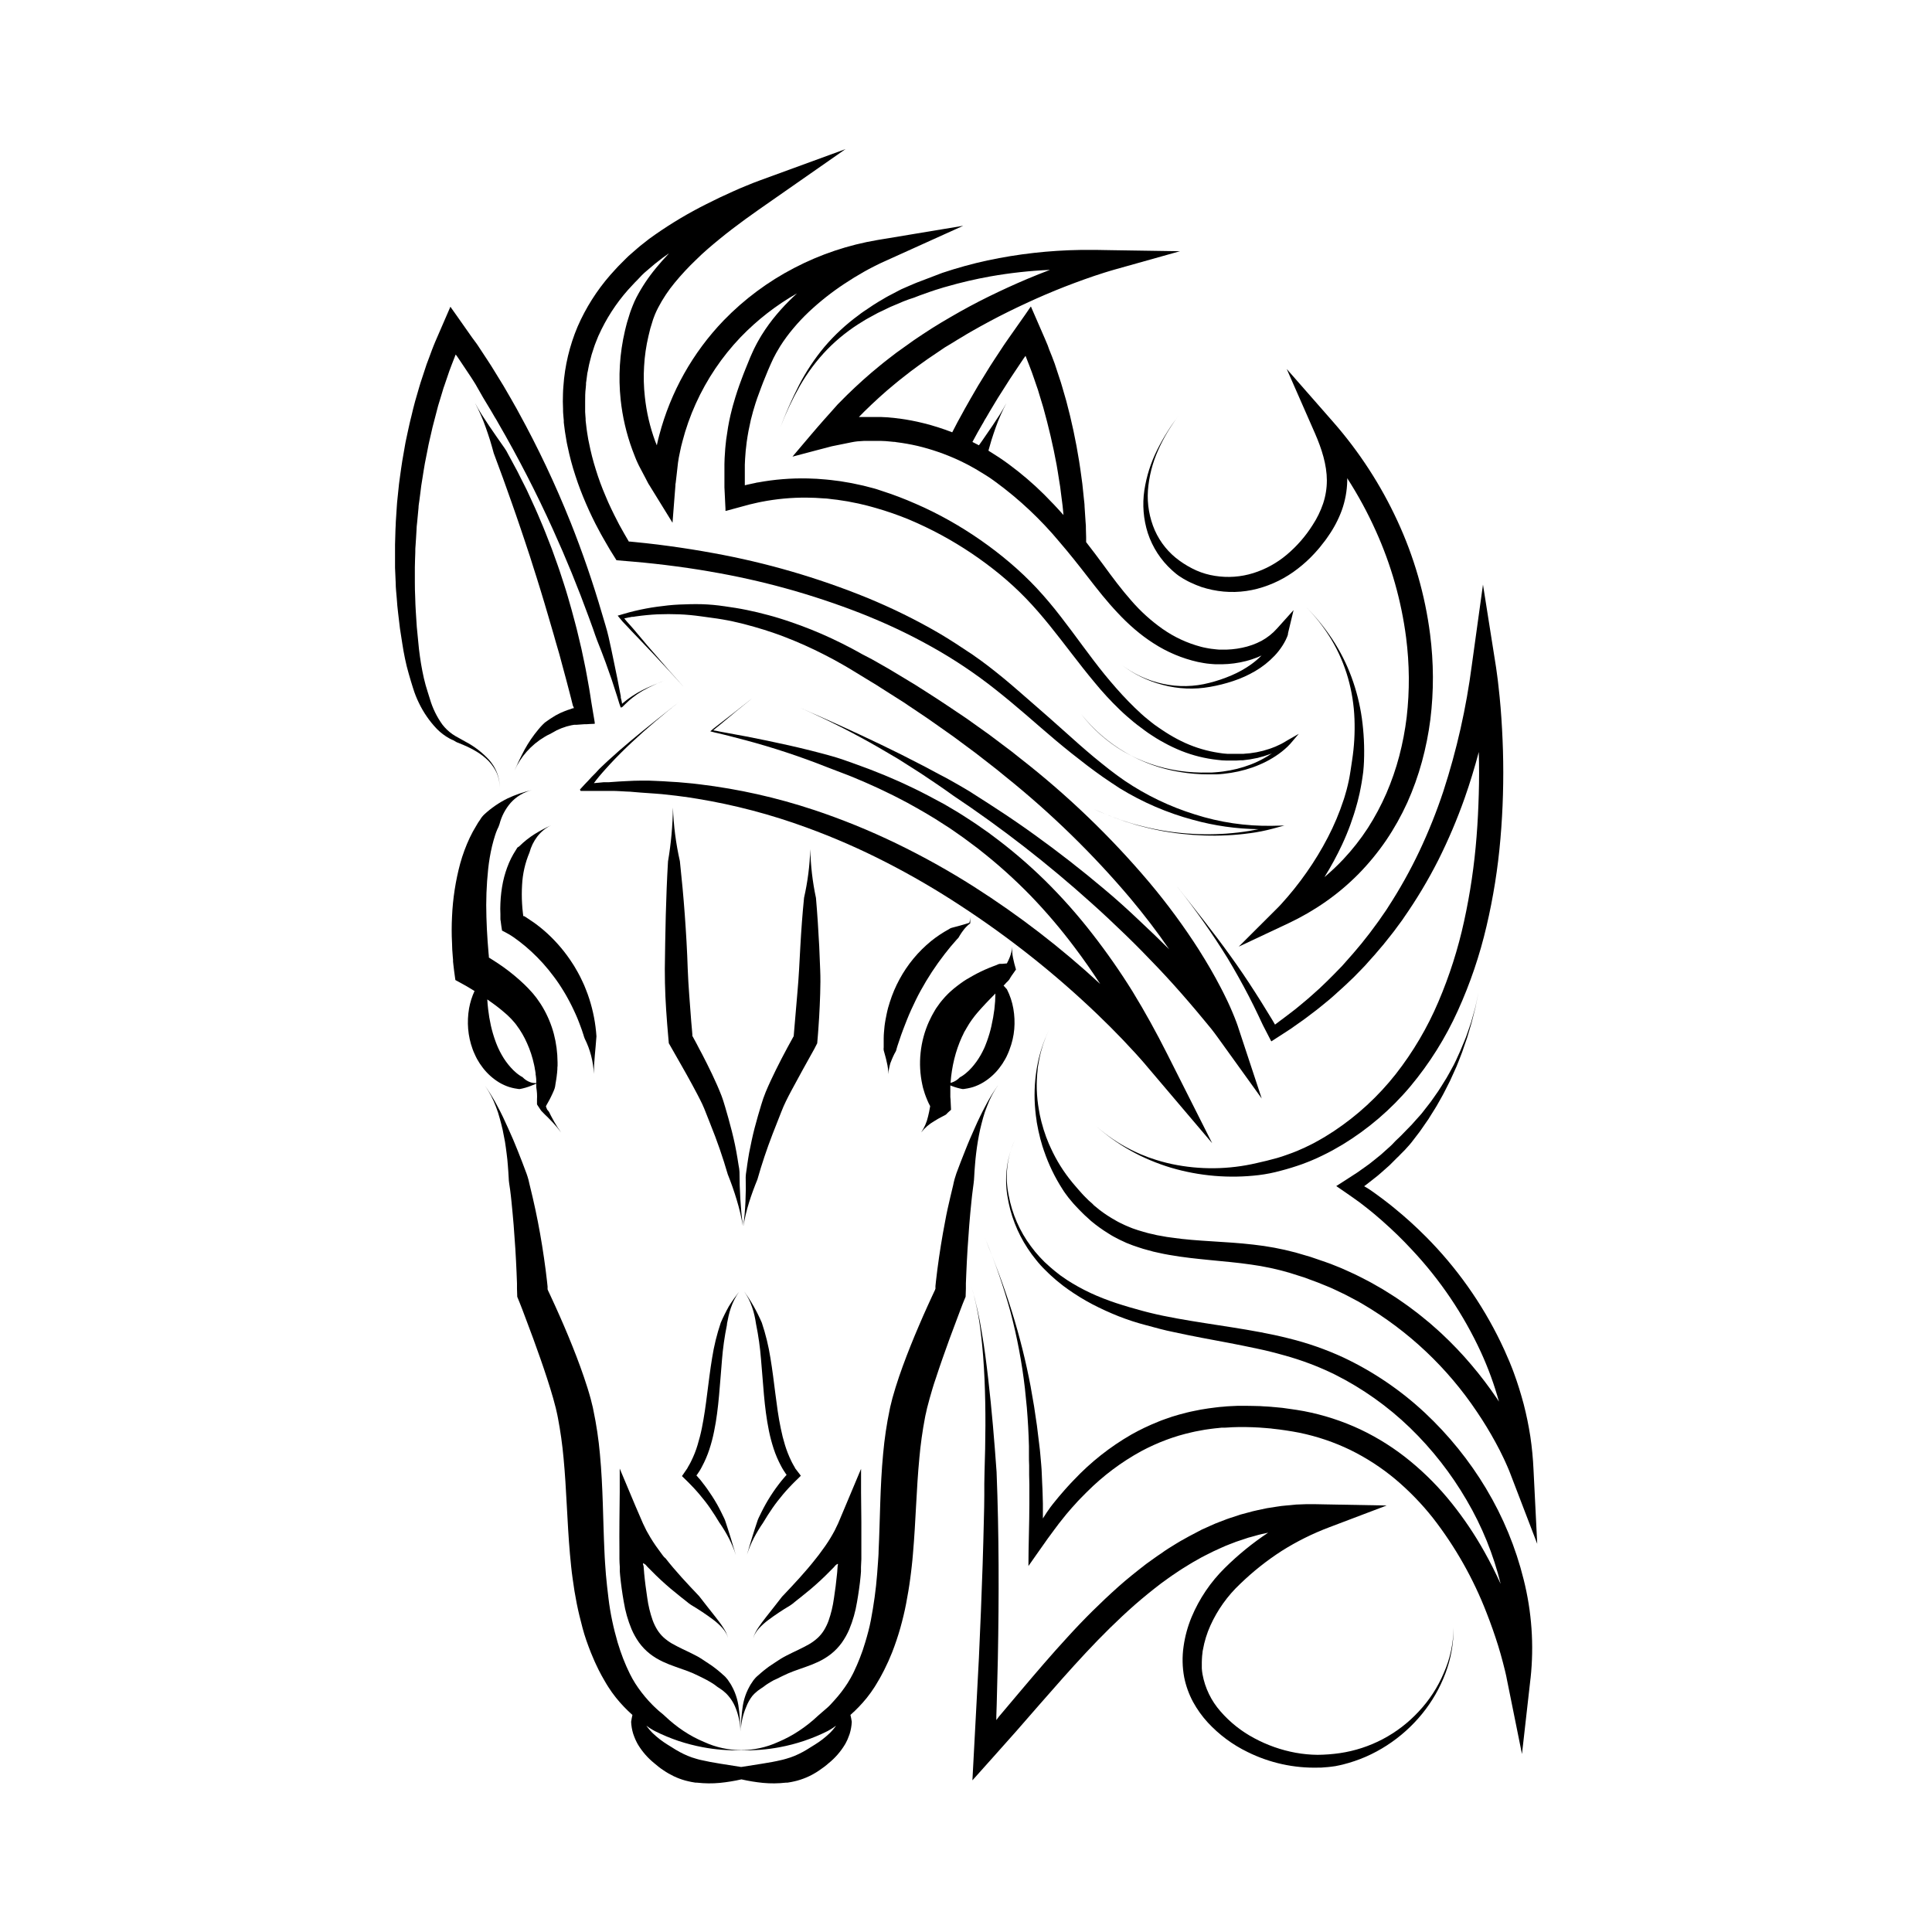 <?xml version="1.0" encoding="UTF-8"?>
<!-- Uploaded to: SVG Repo, www.svgrepo.com, Generator: SVG Repo Mixer Tools -->
<svg fill="#000000" width="800px" height="800px" version="1.1" viewBox="144 144 512 512" xmlns="http://www.w3.org/2000/svg">
 <g>
  <path d="m411.08 404.04c0.293-0.281 0.527-0.617 0.699-0.984 0.215-0.355 0.453-0.699 0.668-0.984l0.797-1.141c-0.156-0.551-0.305-1.043-0.434-1.555-0.129-0.512-0.246-0.984-0.344-1.496-0.199-0.969-0.273-1.961-0.227-2.953-0.082 0.977-0.309 1.93-0.68 2.836-0.184 0.469-0.398 0.93-0.637 1.375l-0.09 0.176-1.18 0.109h-0.648v0.004c-0.207 0.016-0.406 0.074-0.594 0.164-0.355 0.172-0.727 0.32-1.102 0.445l-1.113 0.434h0.004c-1.488 0.609-2.938 1.305-4.34 2.086-0.57 0.324-1.152 0.66-1.711 0.984-0.562 0.324-1.133 0.746-1.684 1.141-0.285 0.188-0.551 0.402-0.828 0.621l-0.816 0.641-0.809 0.707-0.395 0.355-0.395 0.383-0.766 0.789-0.738 0.848-0.355 0.434 0.004-0.008c-0.125 0.141-0.238 0.289-0.344 0.445l-0.648 0.906-0.324 0.461-0.285 0.473-0.562 0.984c-0.195 0.316-0.344 0.648-0.512 0.984l-0.48 0.984h-0.004c-1.188 2.633-1.945 5.438-2.242 8.312-0.301 2.832-0.145 5.691 0.461 8.473l0.188 0.828c0.078 0.277 0.168 0.543 0.246 0.816 0.152 0.543 0.332 1.078 0.543 1.602l0.316 0.777h-0.004c0.102 0.266 0.215 0.527 0.344 0.777l0.441 0.867-0.059 0.363c-0.137 0.812-0.305 1.609-0.5 2.391-0.34 1.496-0.953 2.914-1.809 4.184 0.949-1.188 2.113-2.191 3.434-2.953 0.656-0.426 1.363-0.828 2.125-1.211l0.551-0.285c0.184-0.082 0.355-0.188 0.512-0.312 0.137-0.129 0.254-0.266 0.383-0.402v-0.004c0.137-0.133 0.277-0.262 0.426-0.383l0.473-0.422-0.098-2.035c0-0.453-0.051-0.906-0.09-1.34v-0.66-0.621-1.309-0.492l0.363 0.148c0.914 0.352 1.859 0.625 2.824 0.809 0.238 0.02 0.484 0 0.719-0.059 0.234-0.051 0.48-0.07 0.719-0.117v-0.004c0.242-0.035 0.48-0.09 0.715-0.156 0.234-0.051 0.461-0.129 0.699-0.195 0.926-0.301 1.812-0.703 2.648-1.203 1.648-0.996 3.102-2.289 4.281-3.816 0.59-0.75 1.117-1.547 1.574-2.383l0.336-0.629 0.297-0.648c0.188-0.434 0.383-0.855 0.531-1.301h-0.004c0.66-1.723 1.078-3.531 1.238-5.371 0.152-1.812 0.07-3.641-0.246-5.434-0.309-1.777-0.883-3.504-1.699-5.113-0.316-0.344-0.609-0.68-0.887-0.984l0.336-0.336c0.238-0.293 0.5-0.566 0.785-0.816zm-4.328 11.809c-0.309 1.383-0.707 2.742-1.191 4.074-0.109 0.336-0.246 0.641-0.375 0.984l-0.188 0.473-0.207 0.473c-0.285 0.621-0.602 1.219-0.934 1.812v-0.004c-0.672 1.18-1.469 2.281-2.371 3.297-0.453 0.516-0.945 0.992-1.477 1.426-0.129 0.109-0.266 0.227-0.402 0.324-0.137 0.098-0.277 0.207-0.414 0.305-0.141 0.109-0.285 0.203-0.441 0.285-0.168 0.066-0.32 0.16-0.453 0.277-0.562 0.59-1.258 1.035-2.027 1.297l-0.355 0.098v-0.07 0.004c0.145-2.117 0.477-4.219 0.984-6.277 0.492-2.004 1.168-3.957 2.019-5.836l0.336-0.68c0.109-0.227 0.195-0.461 0.324-0.68l0.422-0.707 0.176-0.324 0.195-0.316 0.375-0.629c0.059-0.109 0.125-0.215 0.195-0.316l0.207-0.297 0.414-0.609 0.453-0.602 0.227-0.305 0.246-0.305 0.5-0.609 0.543-0.621c0.176-0.207 0.355-0.414 0.551-0.621 0.375-0.414 0.746-0.836 1.152-1.25 0.402-0.414 0.797-0.828 1.199-1.25l1.359-1.379v0.008c-0.016 1.398-0.109 2.801-0.277 4.191-0.184 1.453-0.438 2.894-0.766 4.32z"/>
  <path d="m352.38 534.93-0.07 0.09-0.051 0.051-0.402 0.461c-0.266 0.316-0.543 0.621-0.789 0.934l-0.766 0.984-0.727 0.984c-0.945 1.316-1.816 2.684-2.617 4.094-0.383 0.707-0.777 1.406-1.133 2.137-0.188 0.363-0.355 0.727-0.531 1.094v-0.004c-0.184 0.355-0.348 0.719-0.492 1.094-0.543 1.523-0.984 3.059-1.484 4.586-0.5 1.523-0.887 3.051-1.359 4.555 0.48-1.508 1.086-2.973 1.812-4.379 0.73-1.395 1.547-2.746 2.441-4.043 0.797-1.34 1.633-2.656 2.519-3.938 0.887-1.277 1.84-2.488 2.824-3.66l0.758-0.875 0.777-0.848c0.254-0.285 0.523-0.562 0.789-0.828l0.402-0.414 0.699-0.688 0.766-0.746 0.383-0.383 0.098-0.09-0.078-0.109-0.148-0.215-1.27-1.652-0.059-0.109v-0.059l-0.07-0.117-0.137-0.234-0.277-0.48c-0.195-0.316-0.344-0.66-0.512-0.984v-0.004c-0.656-1.344-1.203-2.742-1.641-4.172-0.449-1.457-0.824-2.934-1.121-4.43-0.316-1.504-0.582-3.031-0.809-4.566s-0.434-3.09-0.629-4.656c-0.395-3.121-0.777-6.269-1.301-9.418v0.004c-0.496-3.176-1.262-6.309-2.281-9.355-0.641-1.484-1.355-2.934-2.144-4.34-0.789-1.383-1.648-2.719-2.578-4.008 0.91 1.293 1.629 2.707 2.133 4.203l0.363 1.121c0.098 0.375 0.188 0.758 0.285 1.141 0.098 0.383 0.156 0.766 0.234 1.152 0.078 0.383 0.137 0.766 0.188 1.16h0.004c0.621 3.055 1.055 6.144 1.297 9.25 0.285 3.121 0.492 6.258 0.777 9.426 0.148 1.586 0.305 3.168 0.523 4.762 0.215 1.594 0.473 3.188 0.797 4.773v0.004c0.328 1.605 0.75 3.191 1.258 4.75 0.52 1.586 1.18 3.121 1.969 4.586 0.207 0.375 0.395 0.746 0.629 1.102l0.648 0.984 0.176 0.188z"/>
  <path d="m402.03 457.51c0.07-0.523 0.109-1.043 0.137-1.574 0.059-1.062 0.117-2.125 0.215-3.188l0.137-1.586 0.176-1.586c0.059-0.531 0.129-1.055 0.207-1.574 0.078-0.523 0.156-1.055 0.246-1.586 0.188-1.043 0.363-2.086 0.602-3.121 0.234-1.035 0.512-2.066 0.789-3.09 0.277-1.023 0.629-2.035 1.031-3.019v0.008c0.738-2 1.73-3.898 2.953-5.641-1.242 1.742-2.359 3.57-3.344 5.473-0.512 0.934-0.984 1.91-1.465 2.875-0.48 0.965-0.926 1.969-1.359 2.953-0.434 0.984-0.867 1.969-1.301 2.953l-0.629 1.504c-0.207 0.5-0.414 0.984-0.609 1.516-0.828 2.016-1.586 4.062-2.363 6.121v-0.004c-0.359 1.023-0.648 2.074-0.855 3.141l-0.758 3.168c-0.492 2.106-0.984 4.231-1.359 6.356-0.828 4.25-1.504 8.531-2.066 12.793-0.129 0.984-0.234 1.969-0.355 2.953l-0.156 1.465v0.551 0.078 0.117c-0.035 0.055-0.066 0.109-0.098 0.168v0.078l-0.156 0.324-0.609 1.301-1.199 2.617c-0.789 1.742-1.566 3.492-2.312 5.254-1.516 3.531-2.953 7.094-4.289 10.746-0.668 1.832-1.301 3.68-1.891 5.578-0.305 0.984-0.57 1.918-0.848 2.883l-0.375 1.516-0.188 0.746-0.156 0.738v0.004c-0.809 3.875-1.391 7.793-1.742 11.738-0.836 8.797-0.797 17.379-1.199 25.711 0 1.043-0.109 2.078-0.168 3.121-0.059 1.043-0.137 2.066-0.227 3.09-0.156 2.055-0.383 4.094-0.66 6.109-0.277 2.016-0.609 4.023-0.984 6.012s-0.906 3.938-1.477 5.844c-0.137 0.48-0.305 0.984-0.453 1.426l-0.227 0.719c-0.09 0.234-0.176 0.461-0.254 0.699l-0.523 1.406-0.562 1.379c-0.188 0.473-0.395 0.914-0.609 1.367l-0.305 0.68c-0.109 0.227-0.207 0.461-0.316 0.66-0.414 0.848-0.906 1.672-1.406 2.488h0.004c-1.055 1.652-2.25 3.211-3.57 4.656-0.336 0.363-0.668 0.727-0.984 1.082-0.316 0.355-0.707 0.699-1.082 1.031-0.375 0.336-0.766 0.641-1.141 0.984s-0.758 0.66-1.133 0.984c-1.559 1.477-3.246 2.816-5.039 3.996-1.742 1.16-3.59 2.148-5.519 2.953-6.215 2.859-13.367 2.859-19.582 0-1.934-0.801-3.781-1.789-5.519-2.953-1.711-1.145-3.32-2.43-4.812-3.848-0.375-0.344-0.738-0.688-1.133-0.984-0.395-0.297-0.766-0.641-1.133-0.984-0.363-0.344-0.738-0.668-1.082-1.031s-0.688-0.719-1.031-1.082c-1.324-1.449-2.516-3.004-3.574-4.656-0.508-0.805-0.973-1.637-1.395-2.488-0.109-0.195-0.215-0.434-0.316-0.66l-0.316-0.68c-0.207-0.453-0.422-0.895-0.602-1.367l-0.57-1.379-0.512-1.406c-0.09-0.234-0.176-0.461-0.254-0.699l-0.227-0.719c-0.156-0.48-0.316-0.984-0.461-1.426-0.57-1.969-1.055-3.879-1.465-5.844-0.414-1.969-0.746-3.984-0.984-6.012-0.234-2.027-0.492-4.055-0.66-6.109-0.09-0.984-0.148-2.066-0.227-3.09-0.078-1.023-0.117-2.078-0.168-3.121-0.395-8.336-0.363-16.914-1.191-25.711-0.348-3.945-0.934-7.867-1.75-11.742l-0.148-0.738-0.188-0.746-0.375-1.516c-0.285-0.984-0.551-1.969-0.848-2.883-0.602-1.898-1.23-3.75-1.898-5.578-1.328-3.652-2.773-7.211-4.281-10.746-0.754-1.758-1.527-3.508-2.32-5.254l-1.207-2.629-0.609-1.301-0.156-0.324v-0.078l-0.098-0.168v-0.117-0.078-0.551l-0.156-1.465c-0.113-0.977-0.23-1.961-0.355-2.953-0.562-4.301-1.238-8.582-2.066-12.793-0.414-2.125-0.867-4.25-1.359-6.356l-0.758-3.168h-0.004c-0.207-1.066-0.492-2.117-0.855-3.141-0.766-2.055-1.535-4.102-2.352-6.121-0.195-0.512-0.414-0.984-0.621-1.516l-0.621-1.504c-0.441-0.984-0.855-1.969-1.309-2.953-0.453-0.984-0.906-1.969-1.359-2.953-0.453-0.984-0.984-1.969-1.465-2.875l0.004 0.004c-0.984-1.898-2.106-3.727-3.348-5.473 1.223 1.746 2.215 3.641 2.953 5.641 0.395 0.984 0.707 1.969 0.984 3.019 0.277 1.055 0.57 2.047 0.789 3.09 0.215 1.043 0.422 2.078 0.609 3.121 0.09 0.531 0.156 1.055 0.234 1.586s0.148 1.043 0.207 1.574l0.188 1.586 0.137 1.586c0.098 1.062 0.148 2.125 0.215 3.188 0 0.531 0.07 1.055 0.137 1.574l0.234 1.555c0.148 1.043 0.246 2.098 0.363 3.141 0.207 2.098 0.414 4.203 0.582 6.297 0.34 4.199 0.602 8.402 0.777 12.613l0.109 2.844v1.418l0.07 2.137 0.461 1.133 0.207 0.512 0.129 0.324 0.512 1.309 0.984 2.617c0.66 1.75 1.32 3.512 1.969 5.266 1.277 3.512 2.527 7.027 3.66 10.527 0.57 1.75 1.113 3.504 1.605 5.234 0.246 0.867 0.461 1.723 0.688 2.578l0.285 1.258 0.137 0.621 0.129 0.66v-0.008c0.68 3.551 1.184 7.129 1.508 10.727 0.789 8.215 0.926 16.727 1.691 25.418 0.09 1.082 0.207 2.176 0.316 3.266 0.109 1.094 0.246 2.184 0.402 3.277 0.285 2.195 0.648 4.379 1.082 6.574 0.434 2.195 0.984 4.367 1.555 6.535 0.57 2.164 1.34 4.309 2.176 6.426 0.207 0.523 0.434 1.043 0.66 1.566l0.336 0.789c0.109 0.254 0.234 0.512 0.355 0.766l0.738 1.543 0.797 1.516c0.266 0.5 0.562 0.984 0.848 1.484l0.434 0.738c0.148 0.246 0.297 0.48 0.461 0.738l-0.004-0.004c0.633 1 1.324 1.965 2.066 2.887 1.312 1.633 2.766 3.152 4.336 4.543-0.129 0.582-0.254 1.191-0.344 1.832 0.051 1.074 0.234 2.141 0.551 3.168 0.09 0.254 0.176 0.512 0.277 0.766 0.09 0.262 0.195 0.52 0.316 0.77l0.355 0.738 0.195 0.363 0.207 0.355c1.125 1.824 2.551 3.445 4.219 4.793 0.395 0.324 0.789 0.648 1.191 0.984s0.809 0.59 1.211 0.867l0.66 0.434c0.227 0.137 0.441 0.285 0.68 0.414 0.473 0.266 0.984 0.543 1.445 0.766v-0.004c0.984 0.469 2.008 0.852 3.059 1.141 0.523 0.129 1.043 0.266 1.566 0.363l0.777 0.137 0.395 0.059h0.383v0.004c2 0.227 4.016 0.246 6.019 0.059 1.93-0.191 3.84-0.504 5.727-0.934 1.887 0.43 3.797 0.742 5.719 0.934 2.004 0.188 4.023 0.168 6.023-0.059h0.395l0.383-0.059 0.789-0.137c0.512-0.098 1.043-0.234 1.566-0.363l-0.004-0.004c1.051-0.293 2.074-0.676 3.059-1.141 0.5-0.227 0.984-0.5 1.438-0.766 0.246-0.129 0.461-0.277 0.688-0.414 0.227-0.137 0.461-0.297 0.648-0.434 0.402-0.277 0.809-0.562 1.211-0.867 0.402-0.305 0.809-0.621 1.199-0.984l0.004 0.004c1.664-1.348 3.09-2.969 4.211-4.793l0.215-0.355c0.07-0.117 0.129-0.246 0.188-0.363l0.363-0.738c0.117-0.25 0.219-0.508 0.305-0.77 0.098-0.254 0.195-0.512 0.285-0.766 0.316-1.031 0.5-2.094 0.555-3.168-0.098-0.656-0.215-1.266-0.355-1.832 1.574-1.391 3.031-2.91 4.348-4.543 0.738-0.926 1.43-1.887 2.066-2.887 0.168-0.254 0.316-0.492 0.453-0.738l0.434-0.738c0.297-0.492 0.59-0.984 0.848-1.484l0.797-1.516 0.738-1.543 0.363-0.766 0.336-0.789c0.215-0.523 0.453-1.043 0.66-1.566 0.828-2.117 1.547-4.262 2.164-6.426 0.602-2.164 1.141-4.348 1.555-6.535 0.414-2.184 0.797-4.379 1.082-6.574 0.156-1.094 0.277-2.184 0.402-3.277 0.129-1.094 0.227-2.184 0.316-3.266 0.766-8.699 0.906-17.199 1.703-25.418l-0.004 0.004c0.32-3.598 0.82-7.176 1.496-10.727l0.129-0.66 0.148-0.621 0.277-1.258c0.234-0.855 0.441-1.711 0.688-2.578 0.5-1.73 0.984-3.484 1.605-5.234 1.141-3.504 2.383-7.016 3.66-10.527 0.641-1.75 1.301-3.512 1.969-5.266l0.984-2.617 0.5-1.309 0.129-0.324 0.207-0.512 0.473-1.133 0.07-2.137v-1.418l0.117-2.844c0.176-4.199 0.438-8.402 0.777-12.613 0.168-2.098 0.363-4.203 0.582-6.297 0.117-1.043 0.207-2.098 0.363-3.141zm-37.02 144.54c-0.129 0.156-0.234 0.316-0.375 0.461l-0.402 0.434c-0.062 0.078-0.133 0.148-0.207 0.215l-0.215 0.207c-1.172 1.117-2.453 2.106-3.828 2.953-0.355 0.227-0.707 0.453-1.094 0.68-0.383 0.227-0.746 0.461-1.121 0.699-0.688 0.414-1.391 0.797-2.117 1.141-0.703 0.344-1.426 0.641-2.164 0.895-0.383 0.109-0.746 0.246-1.141 0.355l-0.602 0.168-0.297 0.078-0.305 0.07c-1.625 0.395-3.367 0.707-5.144 0.984l-5.492 0.867h-0.168l-5.481-0.867c-1.789-0.285-3.523-0.602-5.156-0.984l-0.305-0.07-0.297-0.078-0.59-0.168c-0.395-0.109-0.766-0.246-1.152-0.355h0.004c-0.738-0.258-1.461-0.555-2.164-0.895-0.707-0.324-1.387-0.719-2.117-1.141l-1.121-0.699-1.094-0.68c-1.371-0.848-2.656-1.84-3.824-2.953l-0.215-0.207-0.195-0.215-0.402-0.434h-0.008c-0.133-0.148-0.258-0.301-0.371-0.461l-0.375-0.473-0.168-0.246 0.797 0.57c0.473 0.316 0.961 0.605 1.469 0.867 2.016 1.008 4.102 1.875 6.238 2.598 2.094 0.695 4.234 1.25 6.406 1.66 3.363 0.637 6.789 0.906 10.211 0.809 3.422 0.098 6.844-0.172 10.207-0.809 4.394-0.82 8.656-2.254 12.652-4.258 0.5-0.254 0.984-0.562 1.465-0.867 0.266-0.188 0.531-0.375 0.789-0.57l-0.156 0.246z"/>
  <path d="m360.57 420.48 0.188-2.242 0.117-1.555 0.207-3.109c0.117-2.066 0.215-4.144 0.277-6.231 0.059-2.086 0.098-4.184 0-6.328s-0.156-4.133-0.254-6.199c-0.227-4.301-0.492-8.59-0.867-12.891l-0.004 0.004c-0.902-4.242-1.406-8.559-1.496-12.891-0.141 4.332-0.695 8.641-1.652 12.871-0.434 4.289-0.746 8.582-0.984 12.879-0.129 2.055-0.234 4.133-0.336 6.168-0.098 2.035-0.277 4.016-0.441 6.043l-0.984 11.543v0.059l-0.129 0.215c-2.106 3.797-4.121 7.606-5.973 11.59-0.234 0.5-0.461 0.984-0.688 1.516-0.227 0.531-0.441 0.984-0.66 1.543v0.004c-0.438 1.07-0.816 2.16-1.141 3.269-0.629 2.066-1.238 4.152-1.789 6.277-0.551 2.125-0.984 4.269-1.418 6.426-0.195 1.082-0.363 2.164-0.523 3.258-0.078 0.543-0.129 1.082-0.227 1.625v-0.004c-0.094 0.539-0.152 1.082-0.176 1.625 0.121 4.34-0.082 8.688-0.609 13 0.352-2.125 0.852-4.223 1.496-6.281 0.641-2.066 1.406-4.102 2.223-6.109 1.16-4.113 2.5-8.078 4.016-12.023 0.762-1.969 1.535-3.938 2.32-5.902 0.414-1.062 0.738-1.801 1.191-2.734l0.688-1.379 0.727-1.387c1.969-3.699 4.062-7.43 6.129-11.148z"/>
  <path d="m327.48 418.56v-0.414l-0.09-1.113-0.203-2.273-0.531-7.047c-0.168-2.344-0.324-4.695-0.402-6.957-0.148-4.793-0.434-9.543-0.777-14.297-0.344-4.754-0.789-9.496-1.301-14.238-1.055-4.672-1.672-9.43-1.84-14.219-0.066 4.793-0.504 9.574-1.309 14.297-0.285 4.762-0.461 9.523-0.59 14.277-0.129 4.754-0.188 9.504-0.254 14.219 0 2.481 0.051 4.922 0.156 7.293 0.109 2.371 0.277 4.781 0.461 7.172l0.188 2.254 0.254 2.953 3.285 5.766c0.984 1.73 1.969 3.465 2.894 5.188 0.926 1.723 1.871 3.465 2.668 5.137 0.109 0.215 0.176 0.402 0.266 0.609 0.09 0.207 0.176 0.383 0.277 0.629l0.551 1.387 1.094 2.766h-0.004c1.758 4.34 3.289 8.77 4.594 13.266 0.895 2.215 1.691 4.488 2.371 6.769 0.699 2.281 1.238 4.606 1.625 6.957-0.59-4.766-0.883-9.562-0.887-14.367-0.035-0.602-0.117-1.199-0.246-1.789-0.098-0.602-0.188-1.199-0.285-1.801-0.195-1.191-0.414-2.391-0.66-3.582-0.5-2.383-1.102-4.734-1.75-7.047-0.277-0.984-0.562-1.969-0.848-2.953l-0.441-1.445c-0.07-0.234-0.168-0.512-0.254-0.777-0.09-0.266-0.188-0.551-0.285-0.797-0.766-1.969-1.613-3.856-2.488-5.699-0.875-1.84-1.789-3.652-2.715-5.441-0.473-0.906-0.984-1.789-1.418-2.688l-0.719-1.328-0.363-0.668c-0.051-0.078 0-0.051 0-0.059z"/>
  <path d="m379.64 427.05c0.051-0.254 0.098-0.512 0.168-0.758l0.109-0.383c0-0.117 0.078-0.246 0.129-0.375 0.188-0.492 0.383-0.984 0.609-1.477 0.109-0.246 0.215-0.48 0.344-0.727l0.395-0.707h-0.004c0.113-0.227 0.188-0.469 0.227-0.719 0.059-0.246 0.148-0.48 0.215-0.719l0.48-1.426c0.297-0.984 0.66-1.871 0.984-2.793 0.156-0.453 0.355-0.906 0.523-1.359 0.168-0.453 0.336-0.914 0.531-1.359 0.195-0.441 0.375-0.895 0.551-1.34l0.582-1.32c0.797-1.742 1.613-3.465 2.539-5.125v0.004c1.84-3.356 3.945-6.562 6.289-9.586 1.035-1.352 2.129-2.664 3.277-3.938h-0.004c0.168-0.141 0.316-0.305 0.445-0.48l0.355-0.602c0.246-0.395 0.5-0.789 0.777-1.152v0.004c0.527-0.746 1.164-1.41 1.887-1.969l0.078-0.059c-0.016-0.531 0.008-1.059 0.07-1.586-0.066 0.492-0.172 0.98-0.316 1.457-0.855 0.277-1.742 0.531-2.656 0.789l-1.418 0.375-0.719 0.195h0.004c-0.223 0.078-0.434 0.191-0.621 0.332-1.668 0.906-3.246 1.961-4.723 3.148-3.41 2.785-6.246 6.207-8.344 10.078-1.051 1.926-1.914 3.949-2.578 6.043-0.156 0.523-0.324 1.043-0.473 1.566-0.148 0.523-0.254 1.062-0.375 1.594-0.117 0.531-0.227 1.062-0.316 1.605-0.09 0.543-0.188 1.074-0.246 1.605-0.098 1.082-0.227 2.156-0.227 3.238v1.613 0.809-0.008c-0.039 0.262-0.039 0.531 0 0.797 0.277 1.094 0.629 2.164 0.828 3.219 0.254 1.012 0.387 2.051 0.395 3.098 0.02-0.539 0.098-1.078 0.227-1.605z"/>
  <path d="m276.29 430.87c0.836 0.496 1.723 0.898 2.648 1.199 0.234 0.07 0.461 0.148 0.707 0.195v0.004c0.234 0.066 0.469 0.117 0.711 0.156 0.234 0.051 0.48 0.07 0.719 0.117h-0.004c0.238 0.059 0.484 0.078 0.73 0.059 0.961-0.184 1.902-0.453 2.812-0.805 0.531-0.195 0.984-0.414 1.504-0.609l0.004-0.004c-0.023 0.328-0.023 0.66 0 0.984 0.07 0.523 0.168 1.074 0.188 1.605 0.031 0.539 0.031 1.078 0 1.613v0.996 0.148c0 0.051 0 0.195 0.07 0.266l0.305 0.461c0.195 0.316 0.402 0.609 0.602 0.906 0.051 0.07 0.098 0.148 0.156 0.215l0.207 0.215 0.402 0.414 0.395 0.402 0.316 0.297 0.609 0.602c0.402 0.395 0.797 0.809 1.172 1.219h-0.004c0.766 0.82 1.484 1.684 2.152 2.59-0.656-0.91-1.266-1.859-1.82-2.836-0.277-0.48-0.551-0.984-0.809-1.484l-0.57-1.141-0.195-0.254-0.293-0.352v-0.008c-0.023-0.039-0.043-0.082-0.059-0.125l-0.188-0.473-0.078-0.227c-0.051-0.07 0.137-0.168 0.07-0.215l0.453-0.797c0.324-0.523 0.57-1.082 0.855-1.633 0.285-0.551 0.531-1.133 0.777-1.711l-0.004-0.004c0.125-0.289 0.219-0.59 0.277-0.898 0.059-0.297 0.098-0.602 0.137-0.906l0.078-0.453c0-0.156 0.059-0.305 0.078-0.461l0.129-0.914c0-0.305 0.09-0.621 0.109-0.926l0.07-0.926c0-0.316 0-0.621 0.051-0.934v-0.984h-0.004c-0.016-2.519-0.348-5.027-0.984-7.469-0.66-2.473-1.652-4.848-2.953-7.055l-0.512-0.836c-0.172-0.281-0.359-0.555-0.559-0.816l-0.57-0.816c-0.195-0.254-0.414-0.5-0.609-0.758-0.195-0.254-0.414-0.523-0.629-0.746l-0.641-0.699-0.324-0.355-0.984-0.984c-1.742-1.664-3.594-3.203-5.551-4.606-0.984-0.699-1.969-1.359-2.953-1.969l-0.746-0.473-0.188-0.117v-0.336l-0.078-0.797c-0.098-1.062-0.176-2.125-0.254-3.199-0.152-2.133-0.254-4.266-0.316-6.406v0.004c-0.141-4.238 0.016-8.477 0.461-12.695 0.219-2.066 0.566-4.117 1.043-6.137 0.246-0.984 0.512-1.969 0.836-2.953 0.078-0.246 0.176-0.48 0.254-0.727l0.004-0.004c0.082-0.238 0.176-0.477 0.285-0.707 0.098-0.227 0.215-0.453 0.324-0.68 0.105-0.234 0.191-0.48 0.266-0.727 0.535-2.078 1.547-4.008 2.953-5.629 1.496-1.664 3.457-2.84 5.625-3.387-2.234 0.508-4.41 1.254-6.484 2.234-2.215 1.098-4.266 2.508-6.09 4.184-0.457 0.422-0.852 0.914-1.16 1.457-0.355 0.512-0.699 0.984-0.984 1.543-0.648 1.047-1.238 2.125-1.762 3.238-1.027 2.195-1.871 4.473-2.519 6.809-1.23 4.586-1.957 9.297-2.164 14.043-0.117 2.352-0.129 4.695 0 7.035 0 1.172 0.098 2.344 0.188 3.512l0.078 0.875v0.5l0.09 0.836c0.109 1.113 0.277 2.215 0.422 3.305l0.109 0.777 2.953 1.625 1.199 0.719 0.66 0.402 0.266 0.156v0.004c-0.68 1.465-1.164 3.008-1.449 4.598-0.309 1.793-0.391 3.617-0.246 5.43 0.156 1.848 0.555 3.664 1.191 5.402 0.156 0.445 0.34 0.875 0.543 1.301l0.297 0.648 0.324 0.629h-0.004c0.461 0.836 0.988 1.633 1.574 2.383 1.184 1.535 2.644 2.84 4.301 3.848zm-3.148-22.012c1.348 0.934 2.648 1.891 3.848 2.883l0.551 0.473 0.277 0.234 0.266 0.234 0.523 0.473c0.176 0.156 0.324 0.324 0.492 0.48 0.168 0.156 0.324 0.316 0.473 0.48l0.441 0.5c0.148 0.168 0.305 0.324 0.441 0.5l0.414 0.531v0.008c1.125 1.5 2.074 3.125 2.82 4.844 0.816 1.812 1.43 3.703 1.844 5.648l0.156 0.746c0 0.246 0.078 0.492 0.129 0.746l0.117 0.746c0 0.254 0 0.5 0.078 0.758v0.004c0.074 0.504 0.113 1.016 0.109 1.523v0.348c-0.523 0.035-1.051-0.031-1.547-0.199-0.77-0.266-1.465-0.711-2.027-1.297-0.129-0.121-0.285-0.215-0.453-0.277-0.152-0.078-0.297-0.176-0.43-0.285l-0.422-0.305c-0.137-0.098-0.266-0.215-0.402-0.324h-0.004c-0.523-0.438-1.016-0.914-1.465-1.426-0.91-1.008-1.703-2.109-2.371-3.289-0.344-0.59-0.648-1.191-0.934-1.812l-0.207-0.473-0.195-0.473c-0.129-0.324-0.266-0.629-0.375-0.984l-0.004 0.004c-0.48-1.332-0.879-2.691-1.191-4.074-0.32-1.43-0.562-2.875-0.727-4.328-0.109-0.855-0.176-1.734-0.227-2.617z"/>
  <path d="m343.37 593.45 0.543-0.59c0.188-0.176 0.395-0.344 0.59-0.523 0.094-0.09 0.191-0.176 0.297-0.258l0.324-0.227c0.215-0.156 0.414-0.316 0.641-0.453 0.461-0.254 0.828-0.602 1.27-0.906 0.441-0.305 0.887-0.562 1.34-0.836 0.227-0.137 0.461-0.266 0.699-0.395l0.742-0.332 1.465-0.727 1.496-0.699c0.473-0.207 0.984-0.402 1.457-0.59 0.984-0.375 2.066-0.727 3.16-1.121 1.152-0.395 2.281-0.848 3.387-1.359 1.215-0.562 2.363-1.262 3.422-2.086 1.102-0.871 2.074-1.891 2.894-3.031 0.777-1.102 1.438-2.281 1.969-3.523 0.957-2.316 1.645-4.734 2.047-7.211 0.215-1.191 0.383-2.332 0.551-3.484 0.168-1.152 0.305-2.344 0.414-3.523l0.09-1.094v-1.184c0.051-0.707 0.07-1.387 0.098-2.086v-2.016-7.949l-0.078-7.773v-6.211l-4.191 9.977-1.723 4.094-0.207 0.48-0.188 0.383-0.375 0.777-0.176 0.383c-0.07 0.117-0.129 0.266-0.188 0.363l-0.355 0.641v0.008c-0.852 1.531-1.805 3-2.856 4.398l-0.984 1.348c-0.254 0.344-0.523 0.68-0.777 0.984-2.695 3.453-5.777 6.731-8.914 10.035-1.406 1.84-2.875 3.652-4.301 5.481-0.707 0.914-1.418 1.832-2.047 2.793v0.004c-0.316 0.48-0.605 0.984-0.855 1.508-0.199 0.418-0.344 0.859-0.422 1.316 0.09-0.453 0.254-0.891 0.492-1.289 0.277-0.488 0.609-0.945 0.984-1.367 0.766-0.836 1.609-1.598 2.519-2.273 1.84-1.367 3.75-2.641 5.727-3.809 0.48-0.312 0.938-0.66 1.367-1.043 0.441-0.375 0.906-0.707 1.359-1.074 0.906-0.719 1.801-1.445 2.695-2.195 1.77-1.504 3.504-3.09 5.156-4.793l0.984-0.984 0.461-0.523 0.117-0.129v0.008c0.094-0.078 0.191-0.152 0.297-0.215 0.156-0.098 0.234-0.117 0.266-0.09 0.031 0.031 0 0 0 0.254-0.02 0.113-0.047 0.227-0.078 0.336 0.004 0.039 0.004 0.078 0 0.117l-0.07 0.895c0 0.336-0.051 0.668-0.078 0.984-0.109 1.082-0.227 2.164-0.363 3.266-0.137 1.102-0.297 2.215-0.461 3.277l-0.004 0.004c-0.273 2.031-0.754 4.027-1.434 5.961-0.32 0.871-0.727 1.707-1.211 2.5-0.465 0.746-1.027 1.43-1.672 2.027-0.699 0.633-1.461 1.191-2.273 1.664-0.875 0.5-1.832 0.984-2.832 1.465-1.004 0.48-2.066 0.984-3.141 1.535-0.543 0.277-1.082 0.582-1.613 0.906s-0.984 0.629-1.504 0.984l-1.477 0.984-0.727 0.543c-0.234 0.176-0.48 0.355-0.719 0.562l-0.699 0.582c-0.234 0.188-0.461 0.414-0.699 0.621-0.234 0.207-0.473 0.383-0.688 0.621l-0.004-0.008c-0.219 0.227-0.422 0.465-0.609 0.715-0.188 0.254-0.355 0.531-0.531 0.797l-0.266 0.395-0.234 0.414c-0.148 0.285-0.305 0.551-0.441 0.836l-0.383 0.855h-0.004c-0.457 1.121-0.789 2.289-0.984 3.484-0.34 2.281-0.523 4.582-0.543 6.887 0.059-2.273 0.551-4.516 1.457-6.602 0.387-1.031 0.93-2 1.602-2.871z"/>
  <path d="m319.52 556.04-0.984-1.348c-1.047-1.398-1.996-2.871-2.844-4.398l-0.363-0.641c-0.059-0.098-0.117-0.246-0.176-0.363l-0.188-0.383-0.375-0.777-0.188-0.383-0.207-0.48-1.77-4.098-4.191-9.977v6.211l-0.078 7.773c0 2.617-0.051 5.227 0 7.949v2.016c0 0.699 0.051 1.379 0.098 2.086v1.184l0.09 1.094c0.117 1.18 0.246 2.352 0.414 3.523 0.168 1.172 0.336 2.293 0.551 3.484v-0.008c0.398 2.477 1.086 4.898 2.047 7.215 0.527 1.238 1.188 2.418 1.965 3.523 0.82 1.137 1.793 2.16 2.894 3.027 1.059 0.824 2.207 1.523 3.426 2.086 1.102 0.512 2.234 0.965 3.383 1.359 1.094 0.395 2.156 0.746 3.16 1.121 0.5 0.188 0.984 0.383 1.457 0.59l1.496 0.699 1.465 0.727 0.719 0.375c0.234 0.129 0.48 0.254 0.699 0.395 0.453 0.277 0.926 0.531 1.34 0.836 0.414 0.305 0.809 0.648 1.27 0.906 0.227 0.137 0.422 0.297 0.648 0.453l0.316 0.227h-0.004c0.102 0.078 0.199 0.164 0.297 0.254 0.195 0.176 0.402 0.344 0.59 0.523l0.543 0.59h-0.004c0.715 0.828 1.301 1.754 1.742 2.754 0.906 2.09 1.398 4.328 1.457 6.606-0.02-2.309-0.203-4.609-0.543-6.891-0.195-1.191-0.527-2.363-0.984-3.481l-0.383-0.855c-0.137-0.285-0.297-0.551-0.441-0.836l-0.234-0.414-0.266-0.395c-0.176-0.266-0.344-0.543-0.531-0.797h-0.004c-0.188-0.25-0.391-0.492-0.609-0.719-0.215-0.234-0.461-0.414-0.688-0.621-0.227-0.207-0.453-0.434-0.699-0.621l-0.699-0.582c-0.234-0.207-0.48-0.383-0.719-0.562l-0.727-0.543-1.477-0.984c-0.5-0.324-0.984-0.641-1.496-0.984-0.512-0.344-1.082-0.629-1.613-0.906-1.074-0.562-2.137-1.055-3.148-1.535s-1.969-0.984-2.824-1.465v0.008c-0.816-0.473-1.582-1.031-2.285-1.664-0.645-0.598-1.207-1.281-1.672-2.027-0.484-0.789-0.891-1.629-1.211-2.5-0.68-1.934-1.16-3.93-1.434-5.961-0.168-1.062-0.316-2.184-0.461-3.277-0.148-1.094-0.254-2.184-0.363-3.266 0-0.336-0.059-0.668-0.078-0.984l-0.07-0.895-0.004-0.004c-0.023-0.035-0.039-0.074-0.047-0.117-0.035-0.109-0.059-0.223-0.082-0.332-0.051-0.234-0.051-0.215 0-0.254 0.051-0.039 0.109 0 0.266 0.09v-0.004c0.105 0.062 0.203 0.137 0.297 0.215h0.051l0.117 0.129 0.461 0.523 0.984 0.984c1.652 1.703 3.387 3.285 5.156 4.793 0.895 0.746 1.789 1.477 2.695 2.195 0.453 0.363 0.914 0.699 1.359 1.074v-0.008c0.43 0.383 0.887 0.73 1.367 1.043 1.977 1.172 3.887 2.441 5.727 3.809 0.914 0.676 1.758 1.438 2.519 2.273 0.379 0.418 0.707 0.879 0.984 1.367 0.238 0.398 0.402 0.836 0.492 1.289-0.078-0.457-0.223-0.898-0.422-1.316-0.25-0.523-0.539-1.023-0.859-1.508-0.629-0.984-1.34-1.879-2.047-2.793-1.426-1.832-2.894-3.641-4.301-5.481-3.141-3.305-6.219-6.582-8.914-10.035-0.324-0.23-0.59-0.562-0.836-0.906z"/>
  <path d="m337.15 490.2c-0.789 1.406-1.504 2.856-2.144 4.34-1.027 3.047-1.797 6.176-2.293 9.355-0.523 3.148-0.895 6.297-1.301 9.418-0.195 1.566-0.395 3.121-0.629 4.656s-0.492 3.059-0.797 4.566c-0.305 1.504-0.688 2.953-1.133 4.43l0.004-0.004c-0.43 1.434-0.98 2.828-1.645 4.172-0.168 0.324-0.316 0.668-0.512 0.984l-0.277 0.48-0.137 0.234-0.07 0.117v0.059l-0.07 0.109-1.199 1.742-0.148 0.215-0.07 0.109 0.098 0.09 0.383 0.383 0.766 0.746 0.688 0.688 0.402 0.414c0.266 0.266 0.543 0.543 0.797 0.828 0.254 0.285 0.523 0.562 0.766 0.848l0.758 0.875c0.984 1.172 1.969 2.402 2.824 3.66s1.723 2.59 2.519 3.938h0.012c0.898 1.297 1.711 2.648 2.441 4.047 0.723 1.406 1.332 2.871 1.82 4.379-0.48-1.504-0.906-3.031-1.367-4.555-0.461-1.523-0.984-3.059-1.477-4.586-0.145-0.375-0.312-0.742-0.5-1.094-0.176-0.363-0.344-0.727-0.531-1.094-0.344-0.727-0.738-1.426-1.121-2.137l-0.004 0.004c-0.805-1.41-1.684-2.773-2.625-4.094l-0.727-0.984c-0.246-0.316-0.512-0.629-0.758-0.984-0.246-0.355-0.523-0.621-0.797-0.934l-0.395-0.461-0.059-0.051-0.07-0.09v-0.051l0.168-0.188 0.66-0.984c0.234-0.355 0.414-0.727 0.621-1.102h-0.004c0.793-1.465 1.449-3 1.969-4.582 0.512-1.559 0.93-3.148 1.25-4.754 0.336-1.586 0.59-3.188 0.797-4.773 0.207-1.586 0.383-3.18 0.523-4.762 0.297-3.168 0.5-6.309 0.777-9.426h-0.004c0.25-3.109 0.684-6.195 1.309-9.25 0-0.395 0.117-0.777 0.188-1.16 0.07-0.383 0.137-0.777 0.234-1.152s0.176-0.766 0.285-1.141l0.355-1.121 0.004-0.004c0.508-1.492 1.227-2.906 2.133-4.199-0.961 1.227-1.859 2.504-2.688 3.828z"/>
  <path d="m265.02 340.69c0.609 0.246 1.23 0.492 1.832 0.746l-0.004 0.004c1.219 0.508 2.394 1.109 3.523 1.789 1.125 0.68 2.164 1.496 3.09 2.43 0.453 0.48 0.871 0.992 1.242 1.535 0.383 0.547 0.715 1.133 0.98 1.742 0.504 1.234 0.762 2.555 0.758 3.887 0.012-1.344-0.227-2.676-0.695-3.934-0.234-0.625-0.527-1.23-0.867-1.801-0.352-0.574-0.75-1.121-1.18-1.633-1.824-2-3.984-3.664-6.379-4.922l-1.762-0.984c-0.297-0.156-0.59-0.316-0.867-0.48h0.004c-0.273-0.152-0.535-0.32-0.789-0.504-1.008-0.703-1.902-1.555-2.656-2.527-1.484-2.059-2.606-4.356-3.316-6.789-0.375-1.219-0.777-2.43-1.133-3.672-0.355-1.238-0.621-2.5-0.875-3.769-0.254-1.27-0.461-2.547-0.641-3.836-0.098-0.641-0.176-1.277-0.254-1.969-0.078-0.688-0.129-1.309-0.195-1.969-0.129-1.309-0.266-2.609-0.383-3.938l-0.254-3.938c-0.109-1.309-0.117-2.629-0.168-3.938-0.051-1.309-0.109-2.609-0.09-3.938v-3.938c0-1.309 0.09-2.609 0.117-3.938 0-0.66 0-1.309 0.078-1.969l0.129-1.969 0.117-1.969c0-0.66 0.078-1.309 0.156-1.969l0.375-3.938c0-0.66 0.148-1.301 0.227-1.969l0.254-1.969 0.246-1.969 0.316-1.969c0.207-1.289 0.395-2.578 0.629-3.867l0.758-3.836 0.188-0.984 0.215-0.984 0.441-1.91 0.434-1.898c0.148-0.641 0.324-1.258 0.492-1.891 0.336-1.258 0.66-2.519 0.984-3.777l1.133-3.731 0.277-0.934 0.324-0.926 0.629-1.84 0.629-1.852c0.215-0.609 0.461-1.211 0.688-1.82l0.984-2.527s0 0.059 0.09 0.109l0.117 0.168 0.129 0.176 0.07 0.09 0.473 0.699 2.184 3.266c0.363 0.551 0.738 1.094 1.094 1.645l1.055 1.664 2.102 3.684c0.688 1.121 1.359 2.254 2.035 3.375l0.984 1.691 0.512 0.836 0.48 0.855 0.004 0.004c5.281 9.121 10.102 18.5 14.445 28.102 3.484 7.676 6.676 15.492 9.574 23.449 0.363 0.984 0.727 1.969 1.074 2.953 0.344 0.984 0.66 1.969 1.043 2.953 0.766 1.969 1.574 3.938 2.273 5.902l1.062 3 0.531 1.504c0.176 0.5 0.336 0.984 0.492 1.516l0.984 3.031 0.551 1.812 0.297 0.848 0.07 0.215h-0.008c0.047 0.004 0.094 0.004 0.141 0l0.285-0.109c0.543-0.523 1.074-1.074 1.555-1.496l0.188-0.168 0.09-0.09 0.305-0.254c0.195-0.176 0.402-0.336 0.609-0.5 0.832-0.664 1.715-1.266 2.637-1.801 1.859-1.047 3.797-1.949 5.793-2.707-1.969 0.789-3.938 1.566-5.902 2.547v0.004c-0.957 0.488-1.883 1.039-2.773 1.641l-0.66 0.461-0.324 0.234-0.148 0.109-0.129 0.098c-0.336 0.266-0.641 0.512-0.984 0.789l-0.215 0.188s-0.078 0.07-0.109 0.078v-0.156l-0.117-0.629c0-0.207-0.09-0.383-0.137-0.57l-0.07-0.285c-0.004-0.059-0.004-0.117 0-0.176v-0.195l-0.609-3.141c-0.109-0.523-0.195-1.055-0.305-1.574l-0.324-1.566-0.648-3.141c-0.402-2.106-0.895-4.191-1.348-6.289-0.246-1.043-0.512-2.078-0.828-3.102-0.316-1.023-0.621-2.047-0.914-3.07-2.402-8.219-5.188-16.316-8.363-24.297l-0.004 0.008c-3.988-9.984-8.59-19.711-13.773-29.129l-0.48-0.887-0.5-0.875-0.984-1.742c-0.668-1.172-1.34-2.344-2.027-3.492l-2.117-3.445-1.062-1.723c-0.355-0.57-0.727-1.121-1.094-1.691l-2.223-3.375-0.277-0.422c-0.113-0.184-0.234-0.359-0.367-0.531l-1.141-1.543-4.328-6.156-1.062-1.492-0.266-0.395-0.07-0.09s-0.051-0.098-0.059 0l-0.098 0.227-0.395 0.914-3.129 7.219c-0.254 0.609-0.543 1.23-0.766 1.82l-0.445 1.129-0.727 1.969c-0.234 0.641-0.492 1.27-0.719 1.91l-1.621 4.922-0.297 0.984-1.141 3.938c-0.363 1.309-0.68 2.629-0.984 3.938-0.156 0.66-0.344 1.309-0.48 1.969l-0.434 1.969-0.422 1.969-0.207 0.984-0.176 0.984-0.699 4.016c-0.227 1.34-0.383 2.688-0.582 4.023l-0.266 1.969-0.207 1.969-0.207 2.016c-0.07 0.68-0.148 1.348-0.176 2.027l-0.266 4.055c0 0.668-0.07 1.348-0.09 2.027l-0.117 4.055v2.035 4.055l0.176 4.055c0 1.348 0.176 2.695 0.277 4.035 0.098 1.34 0.195 2.695 0.375 4.035l0.48 4.023c0.195 1.34 0.414 2.668 0.621 4.004 0.109 0.668 0.207 1.328 0.324 1.969 0.117 0.641 0.246 1.34 0.383 1.969 0.277 1.328 0.59 2.668 0.984 3.984 0.395 1.32 0.746 2.637 1.18 3.938v-0.012c0.406 1.32 0.914 2.609 1.523 3.848 1.215 2.535 2.82 4.859 4.762 6.891 0.996 1.008 2.133 1.867 3.375 2.547 0.316 0.176 0.641 0.316 0.984 0.461z"/>
  <path d="m295.7 331.73-0.523 0.195v0.004c-0.559 0.156-1.109 0.352-1.641 0.578l-0.809 0.336c-0.266 0.109-0.512 0.254-0.766 0.383l-0.766 0.395-1.438 0.906-0.688 0.48c-0.234 0.156-0.473 0.316-0.688 0.492l-0.609 0.582c-0.188 0.207-0.395 0.395-0.57 0.609l-0.543 0.641h-0.004c-1.383 1.66-2.602 3.449-3.641 5.344-0.984 1.852-1.891 3.738-2.715 5.637h-0.004c1.672-3.773 4.481-6.93 8.031-9.031l0.641-0.375c0.215-0.117 0.453-0.215 0.668-0.324 0.215-0.109 0.434-0.215 0.641-0.344l0.621-0.344 0.621-0.355 0.66-0.285 0.641-0.277 0.668-0.227c0.215-0.078 0.434-0.168 0.66-0.227l0.668-0.168h-0.004c0.438-0.121 0.887-0.211 1.34-0.273h0.57l0.68-0.051 1.387-0.098c0.461 0 0.934 0 1.406-0.059l1.418-0.059v-0.137c0.004-0.059 0.004-0.121 0-0.18l-0.051-0.355-0.117-0.707-0.246-1.438-0.492-2.953-0.285-1.852c-0.078-0.59-0.188-1.172-0.285-1.762l-0.629-3.512c-0.195-1.18-0.453-2.344-0.688-3.504-0.234-1.16-0.48-2.332-0.738-3.492l-0.828-3.484-0.414-1.73-0.453-1.73-0.926-3.445-0.984-3.434c-0.66-2.293-1.426-4.547-2.164-6.809-0.375-1.133-0.789-2.254-1.191-3.375l-0.602-1.684-0.305-0.836-0.324-0.836c-0.867-2.215-1.711-4.438-2.668-6.633-0.461-1.094-0.926-2.195-1.418-3.277l-1.484-3.246c-0.492-1.082-0.984-2.144-1.555-3.219-0.57-1.074-1.062-2.125-1.605-3.188l-1.691-3.141c-0.285-0.523-0.582-1.043-0.855-1.574l0.004 0.004c-0.262-0.535-0.562-1.051-0.906-1.535-0.703-0.984-1.391-1.969-2.066-2.953-0.699-0.984-1.367-1.969-2.027-2.953-0.336-0.5-0.648-0.984-0.984-1.496l-0.984-1.496c-0.621-0.984-1.219-2.027-1.77-3.07 0.551 1.043 1.062 2.106 1.535 3.188 0.234 0.543 0.473 1.082 0.688 1.633 0.215 0.551 0.422 1.113 0.621 1.664 0.395 1.121 0.777 2.242 1.133 3.375 0.355 1.133 0.668 2.293 0.984 3.445l2.441 6.602 1.18 3.305c0.402 1.102 0.797 2.203 1.172 3.305l1.16 3.316c0.395 1.102 0.746 2.215 1.133 3.316 0.766 2.203 1.477 4.43 2.215 6.641l0.277 0.828 0.266 0.836 0.523 1.664c0.355 1.113 0.727 2.223 1.062 3.336 0.68 2.234 1.398 4.449 2.047 6.691l0.984 3.344 1.477 5.051 0.473 1.684 0.984 3.375c0.316 1.121 0.602 2.254 0.906 3.375 0.305 1.121 0.629 2.254 0.914 3.387l0.887 3.394c0.148 0.57 0.305 1.133 0.441 1.703l0.207 0.848 0.109 0.422 0.059 0.215v0.109c0.059 0.109 0.109 0.246 0.176 0.395l0.09 0.227 0.059 0.129v0.07z"/>
  <path d="m281.11 368.62-0.344 0.562c-0.246 0.375-0.473 0.746-0.699 1.133-0.441 0.762-0.836 1.551-1.18 2.359-0.684 1.621-1.215 3.301-1.582 5.019-0.387 1.875-0.617 3.777-0.691 5.688-0.051 0.984-0.051 1.91 0 2.875v1.152c0 0.227 0 0.434 0.07 0.648 0.09 0.867 0.227 1.703 0.363 2.559l0.984 0.512 0.473 0.266 0.246 0.129 0.207 0.117 0.395 0.246v-0.004c0.113 0.066 0.227 0.141 0.332 0.219l0.402 0.266c0.543 0.383 1.082 0.766 1.613 1.18 1.055 0.809 2.086 1.684 3.07 2.59h0.004c2.207 2.035 4.215 4.273 6 6.691 0.234 0.297 0.453 0.602 0.668 0.906 0.215 0.305 0.434 0.621 0.648 0.934 0.402 0.629 0.836 1.25 1.219 1.91l0.59 0.984 0.551 0.984c0.383 0.66 0.707 1.348 1.062 2.027 0.355 0.68 0.648 1.387 0.984 2.086 0.336 0.699 0.609 1.418 0.895 2.137l0.414 1.094c0.137 0.363 0.285 0.727 0.402 1.102 0.117 0.375 0.254 0.738 0.363 1.113l0.008-0.008c0.098 0.383 0.219 0.758 0.363 1.121 1.465 2.914 2.293 6.109 2.43 9.367 0-3.227 0.461-6.496 0.688-9.93l0.004 0.004c-0.223-3.387-0.863-6.731-1.902-9.961-0.285-0.809-0.531-1.633-0.875-2.422l-0.48-1.191-0.543-1.172c-0.344-0.789-0.766-1.543-1.172-2.301-0.207-0.383-0.434-0.746-0.648-1.121s-0.434-0.746-0.68-1.102c-1.867-2.926-4.102-5.602-6.652-7.957-1.152-1.059-2.367-2.043-3.641-2.953-0.656-0.461-1.312-0.902-1.969-1.328l-0.512-0.316-0.137-0.07h-0.148-0.059v-0.219l-0.078-0.609c-0.098-0.816-0.168-1.633-0.215-2.461v0.004c-0.098-1.637-0.098-3.281 0-4.918 0.141-2.977 0.809-5.906 1.969-8.652 0.402-1.516 1.098-2.938 2.047-4.191 0.984-1.285 2.254-2.32 3.707-3.031-1.492 0.691-2.945 1.465-4.348 2.324-1.48 0.93-2.852 2.016-4.094 3.246-0.184 0.105-0.359 0.227-0.523 0.363z"/>
  <path d="m511.85 384.42-0.383 0.602-0.395 0.582-0.809 1.16-0.797 1.16c-0.266 0.383-0.551 0.758-0.828 1.133-0.562 0.758-1.113 1.523-1.684 2.273l-1.75 2.215-0.434 0.551-0.461 0.543-0.906 1.082c-0.609 0.719-1.211 1.445-1.852 2.137l-1.895 2.141-1.969 2.027-1.969 1.969c-0.688 0.648-1.359 1.309-2.055 1.969-1.418 1.25-2.793 2.547-4.262 3.731-0.738 0.602-1.445 1.23-2.195 1.812l-2.254 1.73-1.723 1.289-0.719 0.543-0.375 0.277-0.176 0.137-0.098 0.059v-0.07l-0.738-1.258-1.426-2.32c-0.984-1.645-2.035-3.285-3.078-4.922-2.094-3.281-4.262-6.477-6.504-9.586-4.488-6.269-9.309-12.262-14.051-18.301l-0.004 0.004c4.785 6.012 9.211 12.301 13.254 18.832 1.969 3.281 3.836 6.621 5.609 10.027 0.887 1.703 1.723 3.414 2.547 5.144l0.609 1.301 0.305 0.648 0.188 0.395c0.07 0.156 0.156 0.316 0.234 0.473l1.969 3.816 0.129 0.246h0.004c0.066-0.031 0.133-0.074 0.195-0.117l0.414-0.266 0.816-0.531 1.664-1.074 1.684-1.094 0.414-0.266 0.305-0.215 0.59-0.422 2.391-1.684c0.797-0.57 1.566-1.172 2.344-1.762 1.574-1.152 3.059-2.422 4.574-3.652 0.746-0.629 1.477-1.289 2.215-1.969l1.094-0.984 1.074-0.984c0.707-0.668 1.418-1.34 2.125-2.027l2.047-2.098c0.699-0.688 1.348-1.426 1.969-2.144l0.984-1.094 0.492-0.543 0.473-0.562 1.91-2.242c0.621-0.758 1.219-1.535 1.832-2.301l0.906-1.152 0.875-1.191 0.875-1.18 0.434-0.59 0.414-0.609-0.012 0.008c3.406-4.871 6.465-9.98 9.152-15.281 2.656-5.309 4.984-10.777 6.965-16.375 1.426-4.043 2.676-8.148 3.769-12.281 0.109 3.711 0.109 7.43 0 11.141-0.109 3.711-0.285 7.559-0.59 11.316-0.582 7.519-1.684 14.988-3.297 22.355-1.59 7.332-3.875 14.492-6.82 21.391-2.918 6.867-6.723 13.316-11.324 19.191-4.617 5.852-10.137 10.938-16.344 15.062l-2.363 1.496c-0.395 0.246-0.809 0.461-1.199 0.699-0.395 0.234-0.809 0.473-1.219 0.68l-1.219 0.648-1.258 0.609-0.621 0.305-0.641 0.277-1.277 0.562c-0.867 0.336-1.723 0.699-2.609 0.984-0.434 0.156-0.875 0.324-1.32 0.461l-1.34 0.414c-1.789 0.5-3.602 0.949-5.434 1.348h0.004c-7.383 1.73-15.055 1.82-22.477 0.254-1.863-0.398-3.699-0.914-5.5-1.543l-0.68-0.234-0.668-0.266-1.34-0.523c-0.867-0.395-1.75-0.766-2.598-1.211-3.438-1.719-6.629-3.898-9.484-6.477 2.856 2.586 5.992 4.836 9.359 6.711 0.828 0.492 1.703 0.906 2.559 1.348l1.32 0.609 0.66 0.297 0.668 0.285h-0.004c1.785 0.754 3.609 1.41 5.461 1.969 7.543 2.227 15.457 2.894 23.262 1.969 1.965-0.242 3.91-0.625 5.816-1.152 1.91-0.492 3.809-1.082 5.676-1.742l1.387-0.531 0.699-0.277 0.68-0.285 1.367-0.602 1.348-0.641c0.453-0.207 0.895-0.434 1.34-0.668 0.441-0.234 0.887-0.453 1.32-0.699l2.566-1.477v0.004c6.793-4.133 12.871-9.344 17.988-15.43 5.098-6.102 9.34-12.867 12.613-20.113 3.254-7.18 5.789-14.66 7.578-22.336 1.793-7.625 3.027-15.375 3.691-23.184 0.336-3.883 0.559-7.781 0.668-11.691 0.113-3.91 0.113-7.809 0-11.699-0.113-3.793-0.316-7.574-0.621-11.344-0.156-1.891-0.344-3.777-0.562-5.668-0.098-0.984-0.215-1.898-0.344-2.844l-0.195-1.426-0.098-0.707-0.117-0.746-3.356-21.234-2.953 21.312v-0.004c-1.477 11.363-4.004 22.562-7.547 33.457-1.793 5.41-3.914 10.707-6.348 15.863-2.434 5.137-5.211 10.102-8.312 14.867z"/>
  <path d="m521.82 471.68c-2.613-2.633-5.367-5.125-8.246-7.469-0.719-0.59-1.438-1.18-2.176-1.73s-1.465-1.133-2.223-1.672c-0.758-0.543-1.496-1.102-2.262-1.605-0.266-0.168-0.523-0.336-0.809-0.5l-0.441-0.254-0.109-0.07h-0.059l0.188-0.137 0.766-0.582 0.207-0.168 0.277-0.215 2.203-1.734c0.355-0.297 0.699-0.609 1.055-0.914l2.086-1.852c0.66-0.66 1.328-1.309 1.969-1.969 0.324-0.324 0.68-0.629 0.984-0.984l0.984-0.984 0.934-1.031c0.305-0.344 0.621-0.68 0.906-1.055l1.691-2.203 0.422-0.551 0.402-0.562 1.578-2.281 0.395-0.562 0.363-0.59 1.465-2.344c0.254-0.383 0.473-0.789 0.699-1.191l0.68-1.199c0.441-0.797 0.906-1.586 1.301-2.422l1.238-2.449c0.395-0.828 0.746-1.672 1.133-2.5l0.562-1.25c0.188-0.414 0.336-0.848 0.512-1.27l0.984-2.539c0.305-0.855 0.59-1.723 0.887-2.59l0.453-1.289c0.137-0.434 0.254-0.867 0.383-1.301l0.777-2.617 0.66-2.637 0.336-1.32 0.277-1.34 0.551-2.668-0.57 2.668-0.297 1.328-0.363 1.309-0.738 2.617-0.887 2.566c-0.148 0.422-0.297 0.855-0.453 1.277l-0.512 1.258c-0.344 0.836-0.68 1.672-1.043 2.5l-1.051 2.316c-0.195 0.402-0.375 0.816-0.59 1.219l-0.648 1.191c-0.441 0.789-0.855 1.586-1.32 2.363l-1.426 2.293c-0.453 0.777-0.984 1.504-1.496 2.242l-0.777 1.102c-0.254 0.363-0.5 0.738-0.789 1.082l-1.652 2.117-0.414 0.531-0.441 0.512-0.887 0.984-0.875 0.984-0.441 0.5-0.473 0.48-1.859 1.91c-0.297 0.336-0.629 0.629-0.984 0.984l-0.984 0.934-0.934 0.984c-0.305 0.316-0.648 0.602-0.984 0.906-0.656 0.605-1.312 1.195-1.969 1.77l-2.066 1.664-1.031 0.816-1.082 0.777-1.082 0.766-0.727 0.523c-0.305 0.207-0.609 0.414-0.926 0.609l-3.777 2.441-0.984 0.621-0.117 0.078h-0.059l0.227 0.156 0.453 0.316 1.832 1.258c1.211 0.848 2.488 1.723 3.691 2.609 0.727 0.531 1.406 1.094 2.106 1.633 0.699 0.543 1.387 1.121 2.066 1.684 0.68 0.562 1.348 1.152 2.016 1.742h-0.008c2.664 2.344 5.207 4.82 7.617 7.422 7.547 8.02 13.746 17.207 18.359 27.207 1.941 4.234 3.543 8.621 4.785 13.117-0.188-0.285-0.363-0.57-0.551-0.848h-0.004c-2.098-3.098-4.363-6.082-6.789-8.934-2.422-2.863-5.012-5.578-7.754-8.141-0.668-0.648-1.387-1.258-2.086-1.879l-1.055-0.934c-0.355-0.305-0.727-0.602-1.094-0.895-0.727-0.59-1.438-1.199-2.184-1.77l-2.242-1.691c-0.375-0.285-0.758-0.551-1.141-0.816l-1.16-0.809-1.16-0.797c-0.383-0.266-0.789-0.5-1.18-0.758l-2.391-1.496-2.441-1.398c-0.414-0.227-0.809-0.473-1.23-0.68l-1.25-0.648-1.25-0.641c-0.422-0.207-0.836-0.434-1.258-0.621-1.711-0.766-3.406-1.594-5.156-2.254-0.867-0.344-1.73-0.707-2.609-0.984l-2.656-0.914-1.328-0.453-4.043-1.184-0.004 0.004c-3.633-0.969-7.34-1.656-11.078-2.066-3.699-0.434-7.371-0.648-10.98-0.875-3.609-0.227-7.172-0.461-10.656-0.984l-1.301-0.176c-0.434-0.07-0.867-0.156-1.289-0.234l-1.289-0.227-1.27-0.297c-0.422-0.098-0.855-0.176-1.27-0.297l-1.25-0.355c-0.855-0.215-1.645-0.512-2.449-0.777l-0.305-0.109-0.297-0.117-0.59-0.246c-0.395-0.168-0.797-0.316-1.172-0.5-0.766-0.375-1.555-0.719-2.293-1.16h0.004c-1.508-0.832-2.953-1.773-4.32-2.816l-0.984-0.809-0.5-0.402-0.477-0.488-0.984-0.867-0.926-0.926-0.453-0.461-0.434-0.48-0.875-0.984-0.848-0.984c-0.277-0.324-0.57-0.648-0.836-0.984h0.004c-2.246-2.731-4.129-5.742-5.598-8.957-0.176-0.402-0.375-0.797-0.551-1.211l-0.492-1.238-0.246-0.621-0.215-0.641-0.434-1.27-0.363-1.289-0.188-0.641c-0.059-0.215-0.098-0.434-0.156-0.648l-0.305-1.32c-0.09-0.434-0.156-0.875-0.234-1.32l-0.004 0.004c-0.637-3.551-0.746-7.18-0.328-10.762 0-0.453 0.117-0.895 0.188-1.348 0.07-0.453 0.137-0.895 0.234-1.34 0.207-0.875 0.363-1.77 0.648-2.637 0.129-0.434 0.246-0.867 0.383-1.301l0.473-1.277c0.078-0.207 0.148-0.422 0.234-0.641l0.277-0.621 0.543-1.238-0.551 1.238-0.277 0.621c-0.09 0.207-0.168 0.422-0.246 0.629l-0.492 1.277c-0.148 0.422-0.277 0.855-0.414 1.289-0.305 0.867-0.492 1.75-0.738 2.629-0.109 0.441-0.188 0.887-0.277 1.34s-0.195 0.887-0.254 1.34h0.004c-0.586 3.613-0.711 7.285-0.363 10.93 0.051 0.453 0.09 0.914 0.148 1.367l0.195 1.367c0 0.227 0.059 0.453 0.098 0.68l0.129 0.68 0.266 1.359 0.324 1.348 0.156 0.68 0.188 0.66 0.383 1.34c0.137 0.441 0.297 0.875 0.441 1.32l0.004-0.004c1.207 3.539 2.84 6.926 4.863 10.074 0.234 0.402 0.512 0.789 0.789 1.172 0.277 0.383 0.551 0.766 0.848 1.141l0.906 1.082 0.461 0.543 0.48 0.512 0.984 1.043 0.984 0.984 0.512 0.5 0.531 0.473 1.074 0.984h-0.004c1.465 1.223 3.016 2.34 4.644 3.336 0.797 0.531 1.652 0.984 2.5 1.418 0.422 0.234 0.867 0.414 1.301 0.621l0.648 0.305 0.336 0.156 0.336 0.129c0.895 0.355 1.789 0.719 2.695 0.984l1.359 0.441c0.441 0.137 0.906 0.246 1.359 0.375l1.379 0.375 1.379 0.305c0.453 0.098 0.914 0.207 1.379 0.297l1.379 0.254c3.691 0.66 7.359 1.031 10.98 1.387s7.191 0.66 10.695 1.172l-0.012-0.004c3.465 0.477 6.887 1.207 10.246 2.188l2.508 0.797 1.258 0.395 1.238 0.453 2.469 0.914c0.816 0.316 1.613 0.68 2.43 0.984 1.633 0.648 3.188 1.457 4.773 2.195 0.402 0.188 0.789 0.402 1.172 0.609l1.16 0.621 1.16 0.609c0.383 0.207 0.758 0.441 1.133 0.66l0.004-0.004c12.156 7.125 22.543 16.91 30.375 28.625 1.77 2.609 3.414 5.312 4.922 8.078 0.762 1.383 1.477 2.785 2.144 4.203 0.168 0.355 0.336 0.707 0.492 1.062s0.324 0.707 0.473 1.062 0.305 0.707 0.453 1.062l0.207 0.523 0.188 0.48 7.094 18.5-0.984-19.68v-0.004c-0.133-2.918-0.41-5.832-0.836-8.727-0.445-2.887-1.031-5.75-1.762-8.582-0.758-2.812-1.605-5.598-2.617-8.324-0.234-0.688-0.523-1.359-0.789-2.035l-0.395-0.984c-0.137-0.344-0.285-0.668-0.434-0.984l-0.855-1.969-0.926-1.969h0.004c-5.035-10.449-11.781-19.98-19.969-28.199z"/>
  <path d="m450.04 284.55c-1.441-3.324-2.07-6.945-1.828-10.559 0.277-3.684 1.191-7.289 2.695-10.656 0.742-1.695 1.594-3.34 2.551-4.922 0.965-1.586 2.012-3.125 3.137-4.606-1.113 1.484-2.203 2.953-3.199 4.566-0.992 1.57-1.906 3.195-2.734 4.859-1.68 3.359-2.828 6.965-3.394 10.68-0.566 3.805-0.254 7.688 0.914 11.355 1.242 3.777 3.445 7.172 6.398 9.84 0.355 0.344 0.758 0.648 1.141 0.984 0.383 0.336 0.809 0.59 1.23 0.867 0.422 0.277 0.836 0.531 1.289 0.766l0.66 0.355 0.668 0.324v-0.004c0.906 0.43 1.832 0.809 2.773 1.145 0.969 0.316 1.953 0.578 2.953 0.785 3.953 0.828 8.043 0.719 11.945-0.312 3.887-1.031 7.527-2.84 10.695-5.316 1.578-1.211 3.051-2.559 4.398-4.023 0.344-0.355 0.66-0.738 0.984-1.102l0.48-0.57 0.453-0.582 0.914-1.16c0.305-0.383 0.57-0.809 0.855-1.219h0.004c1.48-2.109 2.68-4.398 3.57-6.812 0.891-2.488 1.375-5.102 1.438-7.742v-0.758c2.871 4.457 5.406 9.125 7.578 13.961 4.059 8.98 6.762 18.512 8.027 28.281 0.445 3.5 0.688 7.023 0.719 10.551 0.023 3.516-0.168 7.031-0.57 10.527-0.422 3.481-1.078 6.93-1.969 10.32-0.891 3.383-2.035 6.691-3.422 9.902-1.395 3.191-3.039 6.269-4.922 9.199-1.902 2.918-4.062 5.664-6.445 8.207-1.582 1.684-3.266 3.273-5.035 4.762 1.734-2.777 3.301-5.66 4.684-8.629 1.617-3.469 2.934-7.07 3.934-10.766l0.188-0.688 0.168-0.699c0.109-0.461 0.227-0.934 0.336-1.398 0.188-0.984 0.395-1.879 0.543-2.824 0.148-0.945 0.305-1.898 0.422-2.856 0.117-0.953 0.148-1.898 0.207-2.844l-0.004 0.004c0.148-3.801-0.039-7.602-0.559-11.367-0.527-3.738-1.453-7.41-2.758-10.953-1.301-3.519-3-6.883-5.066-10.016-2.059-3.102-4.418-5.992-7.047-8.629 2.617 2.641 4.906 5.582 6.82 8.766 1.891 3.18 3.363 6.59 4.379 10.145 1 3.527 1.574 7.164 1.711 10.824 0.141 3.644-0.066 7.293-0.617 10.895-0.148 0.895-0.266 1.801-0.402 2.688l-0.215 1.328c-0.059 0.441-0.168 0.887-0.246 1.328-0.168 0.875-0.402 1.75-0.621 2.617-0.117 0.434-0.246 0.867-0.375 1.301l-0.188 0.648-0.207 0.641v-0.004c-1.121 3.43-2.519 6.762-4.184 9.961-1.664 3.211-3.547 6.309-5.629 9.27-2.066 2.953-4.32 5.769-6.75 8.43l-0.48 0.512c-0.156 0.168-0.324 0.344-0.461 0.473l-10.301 10.273 13.227-6.219h-0.004c3.434-1.621 6.727-3.527 9.84-5.707 3.129-2.191 6.055-4.668 8.738-7.391 2.672-2.734 5.106-5.695 7.262-8.855 2.144-3.168 4.019-6.516 5.606-9.996 1.57-3.504 2.867-7.121 3.879-10.824 1.004-3.668 1.75-7.398 2.234-11.168 0.465-3.766 0.691-7.555 0.68-11.348-0.02-3.781-0.27-7.555-0.75-11.305-1.332-10.41-4.262-20.551-8.68-30.07-4.387-9.496-10.117-18.309-17.012-26.176l-12.301-14.031 7.5 17.082c1.789 4.102 3.129 8.316 3.141 12.469h-0.004c0 2.07-0.332 4.129-0.984 6.098-0.688 2.023-1.629 3.953-2.805 5.738-1.852 2.934-4.144 5.562-6.797 7.805-2.625 2.219-5.664 3.894-8.945 4.918-3.273 1.016-6.734 1.262-10.117 0.719-1.695-0.258-3.348-0.738-4.918-1.426-1.57-0.703-3.066-1.566-4.457-2.578-2.871-2.051-5.137-4.836-6.566-8.059z"/>
  <path d="m537.87 538.55c-4.473-7.465-9.965-14.266-16.324-20.203-6.367-5.934-13.613-10.852-21.48-14.574-4.676-2.164-9.551-3.871-14.555-5.094-2.481-0.629-4.922-1.152-7.449-1.625-2.527-0.473-4.969-0.887-7.449-1.277-4.922-0.789-9.84-1.484-14.762-2.383-2.43-0.441-4.84-0.926-7.231-1.523l-0.895-0.227-0.887-0.234c-0.59-0.168-1.191-0.316-1.77-0.492l-1.77-0.5-1.762-0.531v-0.004c-2.34-0.707-4.641-1.539-6.891-2.492-2.254-0.961-4.438-2.078-6.531-3.344l-0.777-0.48-0.395-0.246-0.375-0.254-1.516-1.043-1.438-1.125c-0.246-0.188-0.473-0.383-0.707-0.59l-0.699-0.602c-0.934-0.793-1.812-1.645-2.637-2.551-0.84-0.902-1.625-1.855-2.352-2.852-2.977-3.984-4.996-8.602-5.902-13.492-0.25-1.234-0.414-2.481-0.492-3.738-0.051-1.246-0.012-2.496 0.125-3.738 0.258-2.488 0.922-4.914 1.969-7.184-2.074 4.594-2.762 9.695-1.969 14.672 0.762 5 2.598 9.777 5.383 14 0.695 1.062 1.441 2.09 2.246 3.07 0.793 1 1.648 1.941 2.566 2.824l0.68 0.668c0.227 0.227 0.453 0.441 0.688 0.648l1.438 1.27 1.484 1.191 0.375 0.297 0.395 0.285 0.766 0.562c2.082 1.477 4.258 2.812 6.516 4.004 2.266 1.176 4.586 2.238 6.957 3.18 2.367 0.93 4.789 1.719 7.25 2.359 1.23 0.344 2.449 0.648 3.68 0.984 1.23 0.336 2.461 0.59 3.699 0.855 4.922 1.082 9.84 1.969 14.762 2.894 2.441 0.461 4.922 0.984 7.281 1.477 2.363 0.492 4.793 1.102 7.144 1.77 4.68 1.277 9.223 2.996 13.57 5.137 7.285 3.668 13.973 8.414 19.836 14.082 5.856 5.676 10.906 12.129 15.008 19.18 4.066 6.922 7.106 14.402 9.023 22.199-1.328-2.902-2.766-5.766-4.34-8.562-2.523-4.516-5.418-8.812-8.648-12.852-3.254-4.074-6.926-7.797-10.953-11.109-4.055-3.34-8.5-6.168-13.246-8.422-4.754-2.231-9.77-3.856-14.926-4.844-1.289-0.227-2.59-0.453-3.856-0.609l-1.891-0.266-1.969-0.188c-0.316 0-0.641-0.07-0.984-0.09l-0.984-0.07c-0.648 0-1.289-0.09-1.969-0.117-1.289 0-2.59-0.098-3.887-0.078h-1.949l-1.969 0.09c-0.648 0-1.301 0.098-1.969 0.148l-0.984 0.078-0.984 0.117c-0.648 0.09-1.301 0.148-1.969 0.254l-1.969 0.316c-0.641 0.109-1.277 0.254-1.918 0.383-0.316 0.07-0.641 0.129-0.984 0.207l-0.984 0.234c-1.27 0.297-2.519 0.688-3.777 1.062l-1.852 0.641c-0.316 0.098-0.621 0.215-0.926 0.336l-0.914 0.363 0.008 0.004c-2.43 0.965-4.789 2.094-7.066 3.375-5.633 3.238-10.762 7.289-15.223 12.016-0.57 0.562-1.102 1.172-1.652 1.762-0.551 0.59-1.062 1.199-1.586 1.801l-0.789 0.914-0.758 0.926-0.758 0.934-0.68 0.875c-0.629 0.867-1.301 1.852-2.016 3.012v0.059-1.773-0.984-1.234l-0.07-2.59c0-0.855-0.078-1.723-0.109-2.59l-0.109-2.59-0.059-1.289-0.098-1.289c-0.07-0.867-0.148-1.723-0.227-2.59-0.078-0.867-0.156-1.723-0.277-2.578-0.207-1.711-0.402-3.434-0.629-5.144l-0.758-5.125c-0.297-1.703-0.582-3.406-0.887-5.098l0.008 0.012c-1.277-6.773-2.949-13.465-5.008-20.043-2.047-6.562-4.477-12.988-7.074-19.336h-0.004c2.668 6.352 4.914 12.867 6.731 19.512 1.746 6.621 3.016 13.359 3.801 20.164 0.188 1.691 0.344 3.394 0.512 5.098 0.168 1.703 0.234 3.406 0.355 5.106 0.117 1.703 0.137 3.414 0.207 5.117v2.559c0 0.855 0 1.703 0.051 2.559v2.547l0.059 2.559v2.559 2.559c0 5.027-0.246 11.098-0.246 16.453l2.215-3.16 2.312-3.277 0.582-0.828 0.59-0.797 1.18-1.605c0.789-1.082 1.586-2.117 2.402-3.109l0.789-0.984 1.492-1.734c0.254-0.297 0.523-0.57 0.777-0.848 0.512-0.562 0.984-1.133 1.555-1.672 0.57-0.543 1.055-1.102 1.605-1.625l-0.004 0.008c4.266-4.277 9.129-7.926 14.434-10.824 2.106-1.125 4.281-2.113 6.516-2.949l0.836-0.305c0.285-0.109 0.562-0.207 0.848-0.297l1.703-0.543c1.141-0.316 2.281-0.648 3.453-0.895l0.867-0.195c0.297-0.07 0.59-0.117 0.887-0.168 0.582-0.109 1.16-0.227 1.75-0.324l1.77-0.246c0.59-0.09 1.191-0.129 1.781-0.195l0.895-0.098h0.895c0.59 0 1.191-0.09 1.789-0.109l1.789-0.051h1.801c1.199 0 2.402 0.078 3.602 0.129l1.801 0.137 0.906 0.078c0.297 0 0.602 0.059 0.895 0.098l1.801 0.207 1.801 0.254c1.199 0.168 2.363 0.395 3.531 0.609l0.004 0.004c4.656 0.957 9.172 2.488 13.453 4.555 4.266 2.094 8.266 4.691 11.914 7.734 3.66 3.082 7 6.523 9.969 10.273 5.949 7.656 10.746 16.137 14.238 25.18 1.121 2.856 2.144 5.758 3.059 8.688 0.453 1.465 0.875 2.953 1.258 4.43 0.195 0.742 0.383 1.48 0.562 2.215l0.254 1.102 0.117 0.543 0.098 0.512 4.023 19.906 2.273-20.113h0.008c0.938-8.758 0.316-17.613-1.84-26.156-2.094-8.449-5.434-16.543-9.91-24.008z"/>
  <path d="m526.59 587.42c-1.594 3.769-3.852 7.219-6.66 10.195-5.504 5.941-12.879 9.82-20.891 10.988-1.938 0.277-3.891 0.426-5.844 0.445-1.957-0.016-3.906-0.203-5.828-0.551-3.844-0.703-7.551-2.012-10.992-3.867-3.398-1.801-6.434-4.219-8.953-7.125-2.438-2.773-4.078-6.16-4.742-9.793-0.094-0.523-0.156-1.051-0.188-1.582-0.016-0.273-0.016-0.547 0-0.816v-0.816c0-0.551 0.051-1.094 0.078-1.645l0.098-0.816c0-0.277 0.059-0.551 0.117-0.828h0.004c0.383-2.203 1.047-4.352 1.965-6.394 1.875-4.16 4.551-7.91 7.875-11.039 3.375-3.269 7.062-6.199 11.012-8.75 3.984-2.516 8.219-4.625 12.633-6.285l15.203-5.766-16.207-0.297-2.59-0.051h-1.301-1.301l-2.598 0.098-2.59 0.246-1.289 0.129-1.289 0.188c-0.855 0.137-1.723 0.254-2.578 0.402-1.691 0.375-3.406 0.68-5.066 1.172l-1.887 0.504-0.621 0.207-2.469 0.809c-0.414 0.129-0.809 0.297-1.219 0.453l-1.211 0.461-1.211 0.473-1.18 0.523c-0.789 0.355-1.586 0.699-2.371 1.062l-2.269 1.195c-0.777 0.375-1.516 0.816-2.273 1.23-0.758 0.414-1.504 0.828-2.234 1.289l-2.047 1.27c-0.68 0.422-1.34 0.887-1.969 1.34-1.34 0.875-2.609 1.84-3.938 2.773-2.539 1.969-5.027 3.938-7.391 6.043h0.004c-4.703 4.199-9.184 8.637-13.422 13.301-4.25 4.613-8.297 9.359-12.301 14.09l-5.953 7.055c-0.168 0.234-0.395 0.551-0.668 0.906v-1.113l0.098-2.953c0.117-4.074 0.219-8.145 0.305-12.211 0.316-16.48 0.316-32.984-0.336-49.477-0.582-8.234-1.27-16.461-2.215-24.66-0.473-4.094-0.984-8.188-1.691-12.25v0.004c-0.641-4.066-1.543-8.086-2.703-12.035 1.156 3.949 1.969 7.988 2.43 12.074 0.512 4.082 0.797 8.188 0.984 12.289 0.363 8.207 0.266 16.434 0 24.602 0 1.031-0.051 2.055-0.059 3.078v3.078c0 2.047-0.059 4.102-0.109 6.148-0.094 4.113-0.203 8.219-0.336 12.32-0.277 8.207-0.605 16.406-0.984 24.602l-0.641 12.164-1.082 20.301 5.719-6.394 2.883-3.238 2.953-3.316 6.148-7.047c4.074-4.656 8.137-9.289 12.328-13.777 4.191-4.488 8.5-8.777 13.066-12.793 2.262-1.969 4.613-3.879 7.008-5.699 1.219-0.867 2.422-1.781 3.672-2.59 0.621-0.414 1.23-0.848 1.871-1.238l1.898-1.172c0.668-0.434 1.367-0.797 2.055-1.191 0.688-0.395 1.379-0.797 2.098-1.141l2.117-1.062c0.707-0.344 1.438-0.648 2.156-0.984 0.355-0.168 0.719-0.336 1.082-0.48l1.094-0.434 1.102-0.422-0.004 0.004c0.363-0.156 0.734-0.293 1.113-0.41l2.234-0.746 0.562-0.188 0.57-0.148 1.133-0.316c1.16-0.355 2.344-0.602 3.523-0.848h-0.004c-4.109 2.727-7.941 5.844-11.445 9.309-3.793 3.727-6.805 8.172-8.855 13.078-1.031 2.488-1.742 5.098-2.117 7.766-0.395 2.719-0.34 5.484 0.168 8.188 0.457 2.262 1.242 4.445 2.332 6.484 1.082 1.984 2.402 3.832 3.938 5.5 2.992 3.231 6.562 5.879 10.527 7.801 5.844 2.898 12.305 4.316 18.824 4.133 0.531 0 1.074 0 1.613-0.078l0.809-0.059 0.809-0.09 0.809-0.109c0.266 0 0.531-0.098 0.797-0.137 0.531-0.109 1.062-0.207 1.586-0.344h-0.008c2.078-0.52 4.109-1.207 6.074-2.055 1.945-0.852 3.816-1.859 5.598-3.012 3.531-2.281 6.684-5.106 9.34-8.363 2.625-3.223 4.711-6.848 6.18-10.738 1.465-3.863 2.191-7.969 2.144-12.102-0.016 4.164-0.902 8.277-2.609 12.074z"/>
  <path d="m441.59 419.58c1.102 1.152 2.195 2.32 3.266 3.492 0.543 0.59 1.074 1.18 1.594 1.781l0.777 0.887 0.738 0.875 17.277 20.348-11.977-23.762c-2.812-5.57-5.816-11.039-9.082-16.375h0.004c-3.305-5.316-6.887-10.453-10.738-15.391-3.844-4.961-8.016-9.66-12.484-14.07-4.477-4.394-9.262-8.469-14.32-12.184l-0.59-0.453-0.609-0.422-1.219-0.848-1.219-0.855c-0.402-0.277-0.809-0.562-1.23-0.828-1.664-1.074-3.305-2.176-5.019-3.168-0.848-0.5-1.691-0.984-2.547-1.504l-2.602-1.387c-0.855-0.48-1.742-0.926-2.617-1.379s-1.75-0.906-2.648-1.328c-1.781-0.836-3.551-1.711-5.371-2.469-0.906-0.383-1.801-0.797-2.707-1.16l-2.746-1.094c-0.906-0.375-1.84-0.707-2.754-1.043l-1.387-0.512c-0.461-0.168-0.914-0.344-1.379-0.5l-2.785-0.984c-0.926-0.324-1.871-0.59-2.812-0.867-7.547-2.125-15.191-3.758-22.84-5.246-0.984-0.188-1.969-0.355-2.875-0.531s-1.91-0.363-2.875-0.531l-0.719-0.129-0.344-0.07-0.855-0.176-0.609-0.098-0.305-0.059c-0.051 0 0 0 0 0h0.059l0.109-0.098 0.441-0.375 0.473-0.383 0.5-0.402c2.953-2.5 5.973-4.981 9.004-7.41-3.031 2.426-6.086 4.824-9.172 7.191-0.414 0.324-0.926 0.699-1.328 1.031l-0.609 0.523-0.148 0.129-0.078 0.07 0.383 0.09 0.777 0.207 0.836 0.188 1.484 0.355c0.984 0.227 1.891 0.473 2.824 0.719l2.824 0.738 0.008-0.004c7.484 1.996 14.844 4.43 22.043 7.289l5.402 2.066c0.895 0.336 1.781 0.727 2.668 1.102s1.77 0.727 2.648 1.141l2.617 1.18c0.875 0.395 1.73 0.836 2.598 1.25 1.742 0.809 3.414 1.73 5.125 2.609 3.344 1.84 6.672 3.738 9.84 5.844 1.613 0.984 3.16 2.137 4.734 3.219 0.395 0.266 0.777 0.562 1.16 0.848l1.141 0.855 1.141 0.848 0.582 0.434 0.551 0.441c4.746 3.715 9.234 7.746 13.441 12.062 4.191 4.344 8.109 8.945 11.727 13.777 2.375 3.148 4.633 6.379 6.781 9.691-10.336-9.555-21.512-18.168-33.387-25.73-6.66-4.238-13.559-8.082-20.664-11.523-3.551-1.711-7.152-3.324-10.824-4.812-3.672-1.484-7.359-2.856-11.098-4.094l-0.004 0.004c-9.777-3.246-19.852-5.504-30.078-6.742l-1.918-0.227-1.918-0.176-1.969-0.176-1.969-0.117-1.969-0.129-1.969-0.09-1.918-0.078h-1.969c-1.277 0-2.566 0.059-3.848 0.129-1.277 0.07-2.559 0.117-3.836 0.234l-0.984 0.07h-0.777-0.562l-0.582 0.059-1.211 0.109-0.629 0.059c-0.176 0 0-0.07 0-0.129l0.188-0.227 0.344-0.473c0.125-0.168 0.258-0.328 0.395-0.484l0.402-0.5 0.461-0.531 0.473-0.551 0.629-0.707c0.453-0.5 0.895-0.984 1.359-1.496 1.832-1.969 3.738-3.867 5.707-5.707 3.938-3.691 8.078-7.164 12.289-10.539-4.211 3.375-8.473 6.691-12.613 10.164-2.078 1.742-4.121 3.512-6.109 5.352l-1.484 1.398-0.363 0.355-0.188 0.176-0.227 0.227-0.906 0.984-0.984 0.984-0.984 1.074-0.523 0.543-0.531 0.562-1.102 1.199c0 0.078 0 0.156 0.078 0.246 0.078 0.09 0 0.188 0.266 0.148h8.215c1.258 0 2.519 0.109 3.769 0.168 0.629 0 1.258 0.059 1.879 0.117l1.879 0.156 3.758 0.266c0.621 0.051 1.25 0.09 1.871 0.148l3.742 0.414 1.859 0.246 1.859 0.254 1.852 0.305v-0.004c9.879 1.621 19.582 4.176 28.98 7.625 3.602 1.312 7.156 2.734 10.668 4.269 3.508 1.535 6.965 3.176 10.371 4.922 6.824 3.492 13.453 7.356 19.855 11.57 12.922 8.434 25.035 18.051 36.18 28.723 2.316 2.219 4.582 4.481 6.793 6.793z"/>
  <path d="m293.24 253.46 0.078 0.984 0.09 0.984v0.5l0.059 0.5 0.254 1.969c0.09 0.66 0.215 1.32 0.324 1.969l0.168 0.984 0.207 0.984h0.004c0.535 2.606 1.219 5.18 2.055 7.707 0.809 2.527 1.77 5 2.812 7.418 0.512 1.219 1.082 2.41 1.645 3.602s1.172 2.352 1.801 3.512l0.461 0.867 0.48 0.855c0.324 0.57 0.641 1.152 0.984 1.711 0.344 0.562 0.668 1.133 0.984 1.691l1.73 2.773 4.281 0.363 2.953 0.266c1.969 0.195 3.918 0.414 5.856 0.648 3.938 0.48 7.824 1.051 11.672 1.711v0.008c13.652 2.312 27.031 6.016 39.934 11.051 3.199 1.27 6.375 2.617 9.484 4.082 3.109 1.465 6.188 3.039 9.191 4.723 6.008 3.34 11.734 7.168 17.121 11.445 2.707 2.144 5.371 4.367 8.012 6.641 2.637 2.273 5.266 4.586 7.949 6.84 2.688 2.254 5.434 4.449 8.234 6.582 1.402 1.062 2.824 2.102 4.262 3.121 1.445 0.984 2.902 1.969 4.418 2.953v-0.004c6.047 3.715 12.594 6.535 19.445 8.375 5.652 1.562 11.48 2.391 17.348 2.469-0.797 0.168-1.605 0.316-2.41 0.453-1.969 0.328-3.957 0.562-5.973 0.707l-0.004 0.004c-4.008 0.289-8.031 0.238-12.031-0.148-0.984-0.078-1.969-0.215-2.953-0.344l-1.484-0.227-0.746-0.117-0.746-0.137c-1.969-0.344-3.938-0.828-5.902-1.34h-0.008c-3.883-1.066-7.672-2.453-11.324-4.152 3.656 1.695 7.441 3.102 11.316 4.211 1.969 0.531 3.938 1.031 5.902 1.406l0.738 0.148 0.746 0.129 1.457 0.234c0.984 0.148 1.969 0.297 3 0.402h0.004c4.008 0.457 8.051 0.59 12.082 0.395 2.016-0.098 4.027-0.285 6.043-0.562v0.004c2.016-0.266 4.008-0.66 5.973-1.184l3.16-0.855-3.297 0.078c-6.941 0.113-13.852-0.91-20.461-3.031-6.59-2.047-12.848-5.051-18.566-8.914-1.406-0.984-2.793-1.969-4.164-3.059-1.367-1.094-2.715-2.144-4.043-3.258-2.656-2.215-5.246-4.527-7.871-6.887-2.629-2.363-5.207-4.633-7.871-6.945-2.668-2.312-5.273-4.633-7.988-6.887-1.359-1.121-2.754-2.215-4.152-3.305l-2.031-1.523c-0.719-0.531-1.445-0.984-2.176-1.543-2.953-1.969-5.902-3.938-8.953-5.719-3.051-1.781-6.188-3.453-9.367-5.019-3.18-1.566-6.406-3-9.672-4.359v0.004c-13.102-5.328-26.723-9.285-40.641-11.809-3.938-0.727-7.898-1.359-11.887-1.898-1.969-0.277-3.938-0.512-5.984-0.738l-2.953-0.305-1.398-0.137h-0.254l-1.219-2.098c-0.324-0.543-0.609-1.094-0.914-1.633l-0.453-0.816-0.422-0.828c-0.59-1.102-1.121-2.223-1.664-3.336-0.543-1.113-1.043-2.254-1.516-3.406-0.984-2.281-1.832-4.594-2.559-6.957-0.742-2.34-1.348-4.723-1.82-7.133l-0.188-0.895-0.148-0.906c-0.09-0.602-0.207-1.199-0.277-1.812l-0.215-1.812-0.051-0.453v-0.453l-0.07-0.914-0.059-0.906v-0.906-1.82c0-1.199 0-2.41 0.156-3.609l0.078-0.906v-0.441l0.07-0.453 0.234-1.781c0-0.297 0.109-0.59 0.168-0.887l0.168-0.887 0.176-0.875c0.059-0.297 0.148-0.582 0.215-0.875l0.453-1.742 0.551-1.703c0.098-0.285 0.176-0.57 0.285-0.855l0.324-0.828c0.227-0.562 0.434-1.121 0.668-1.672l0.012 0.008c1.965-4.394 4.586-8.465 7.773-12.074l1.238-1.34c0.414-0.441 0.809-0.895 1.258-1.309l1.164-1.23 0.66-0.641 0.688-0.59c0.984-0.789 1.832-1.625 2.812-2.344l1.445-1.121 1.504-1.062h0.059c-1.18 1.234-2.32 2.516-3.414 3.848l0.004 0.004c-1.988 2.398-3.723 5-5.164 7.762-0.375 0.699-0.688 1.445-0.984 2.184-0.156 0.375-0.297 0.758-0.441 1.141-0.07 0.188-0.148 0.383-0.207 0.57l-0.176 0.551-0.68 2.203c-0.207 0.738-0.375 1.484-0.562 2.234v0.004c-1.391 5.957-1.77 12.109-1.125 18.195 0.484 4.547 1.523 9.02 3.102 13.312l0.758 1.969 0.305 0.746c0.098 0.246 0.215 0.473 0.324 0.719l0.336 0.707 0.344 0.66 1.398 2.648 0.688 1.328 0.09 0.168 0.09 0.148 0.188 0.285 0.355 0.582 5.766 9.348 0.5-6.445 0.266-3.344c0-0.285 0-0.531 0.078-0.789l0.09-0.766 0.176-1.516 0.344-3.051c0.137-0.984 0.305-1.898 0.512-2.805l0.316-1.484c0.109-0.422 0.215-0.855 0.336-1.289l-0.004-0.004c0.891-3.445 2.078-6.809 3.543-10.047 2.934-6.504 6.949-12.465 11.875-17.625 4.406-4.574 9.441-8.488 14.957-11.629l-0.895 0.848v-0.004c-1.594 1.5-3.098 3.09-4.508 4.762-1.438 1.703-2.754 3.512-3.934 5.402-0.305 0.473-0.57 0.984-0.855 1.457-0.285 0.473-0.543 0.984-0.797 1.477l-0.383 0.758c-0.129 0.246-0.234 0.512-0.355 0.766l-0.344 0.766c-0.117 0.254-0.234 0.523-0.336 0.758-0.402 0.984-0.816 1.969-1.199 2.953l-0.59 1.484-0.562 1.504c-0.746 1.969-1.445 4.062-2.035 6.168l-0.227 0.777c-0.078 0.266-0.137 0.531-0.207 0.797-0.129 0.531-0.277 1.062-0.395 1.594-0.234 1.074-0.48 2.137-0.648 3.219-0.168 1.082-0.344 2.164-0.492 3.246l-0.176 1.633-0.078 0.816-0.051 0.816-0.109 1.625-0.051 1.625v3.238 1.613 1.32l0.07 1.418 0.137 2.856 0.07 1.418v0.355 0.176h0.168l0.688-0.188 5.512-1.496 1.703-0.395 0.738-0.168-0.004 0.004c0.242-0.066 0.484-0.113 0.73-0.148 3.941-0.773 7.957-1.145 11.973-1.113l2.312 0.059 2.312 0.148c0.766 0 1.535 0.156 2.301 0.234l1.16 0.129 1.141 0.176 1.152 0.176 0.57 0.09 0.57 0.117 2.281 0.453 2.262 0.543c0.383 0.09 0.758 0.195 1.133 0.305l1.121 0.316h0.008c3.008 0.859 5.965 1.887 8.855 3.082 2.879 1.215 5.703 2.566 8.473 4.062 5.523 2.992 10.75 6.504 15.605 10.488 2.414 1.984 4.715 4.106 6.887 6.348 2.176 2.254 4.231 4.644 6.231 7.113 1.996 2.469 3.938 5 5.902 7.547 1.969 2.547 3.938 5.086 6.031 7.586l0.004 0.004c2.066 2.531 4.285 4.934 6.641 7.203 1.172 1.141 2.422 2.215 3.68 3.266 0.648 0.512 1.277 1.031 1.969 1.516 0.336 0.246 0.66 0.5 0.984 0.738l0.984 0.707c0.336 0.234 0.688 0.453 1.031 0.68 0.344 0.227 0.688 0.461 1.043 0.668 0.707 0.422 1.418 0.855 2.144 1.23 1.449 0.797 2.945 1.504 4.481 2.125 3.078 1.23 6.309 2.035 9.602 2.391l1.23 0.129 1.238 0.051h2.469l1.238-0.078h0.609l0.621-0.078 1.219-0.156c0.414-0.07 0.816-0.156 1.219-0.234l0.609-0.117c0.195 0 0.395-0.098 0.602-0.156l1.191-0.316 1.172-0.395 0.59-0.195 0.434-0.188 0.004-0.004c-0.703 0.492-1.43 0.945-2.184 1.355-1.109 0.617-2.262 1.156-3.445 1.613-1.191 0.453-2.41 0.84-3.648 1.152-1.238 0.305-2.496 0.543-3.762 0.707-0.641 0.07-1.27 0.168-1.91 0.195l-0.984 0.07h-0.984 0.004c-2.57 0.07-5.141-0.078-7.688-0.449-5.106-0.742-10.031-2.438-14.512-5-4.441-2.582-8.336-6-11.473-10.066 6.492 8.191 15.809 13.668 26.125 15.359 2.559 0.434 5.148 0.648 7.742 0.641h1.969c0.648 0 1.301-0.098 1.969-0.148 1.297-0.137 2.582-0.344 3.856-0.621 1.277-0.281 2.535-0.641 3.769-1.07 1.238-0.438 2.441-0.953 3.613-1.547 1.176-0.598 2.305-1.285 3.375-2.055 0.531-0.383 1.055-0.789 1.555-1.23 0.254-0.215 0.5-0.441 0.738-0.668 0.234-0.227 0.473-0.461 0.719-0.746l2.262-2.656-3.078 1.762-0.984 0.582-0.512 0.285-0.523 0.254-1.062 0.492-1.094 0.422-0.551 0.195-0.562 0.168-1.113 0.336-1.141 0.254-0.57 0.129-0.582 0.09-1.152 0.176-1.172 0.098-0.582 0.059h-4.203l-1.16-0.098-1.16-0.168h-0.004c-3.078-0.465-6.078-1.348-8.914-2.629-1.418-0.648-2.797-1.375-4.133-2.184-0.668-0.395-1.32-0.828-1.969-1.258-0.324-0.207-0.641-0.441-0.984-0.668-0.344-0.227-0.641-0.441-0.984-0.688l-0.934-0.719c-0.305-0.234-0.602-0.492-0.906-0.738-0.609-0.48-1.191-0.984-1.781-1.523-1.152-1.062-2.281-2.137-3.375-3.277-2.184-2.242-4.25-4.633-6.258-7.074-3.996-4.922-7.637-10.203-11.621-15.32-1.969-2.559-4.074-5.078-6.316-7.488v-0.008c-2.25-2.394-4.629-4.66-7.133-6.789-5-4.25-10.398-8.008-16.117-11.227-2.863-1.605-5.797-3.078-8.855-4.398h-0.004c-2.981-1.32-6.031-2.481-9.141-3.473l-1.18-0.395c-0.395-0.117-0.789-0.246-1.191-0.336l-2.41-0.621-2.43-0.523-0.609-0.129-0.609-0.109-1.23-0.207-1.219-0.207-1.238-0.156c-0.828-0.098-1.645-0.227-2.481-0.285-0.836-0.059-1.652-0.148-2.488-0.195l-2.5-0.098-0.004 0.004c-4.359-0.094-8.719 0.254-13.008 1.043-0.266 0-0.543 0.098-0.809 0.156l-0.797 0.168-1.359 0.297-0.531 0.129h-0.078v-0.867-1.523-3.039l0.07-1.516 0.109-1.496 0.059-0.758 0.09-0.746 0.168-1.484c0.156-0.984 0.277-1.969 0.48-2.953 0.207-0.984 0.402-1.969 0.621-2.953 0.117-0.48 0.254-0.984 0.383-1.445 0.059-0.246 0.117-0.48 0.188-0.727l0.215-0.719c0.562-1.969 1.238-3.836 1.969-5.738l0.551-1.438 0.582-1.426c0.375-0.984 0.789-1.898 1.191-2.844 0.098-0.246 0.207-0.461 0.305-0.68l0.305-0.66c0.098-0.215 0.195-0.441 0.305-0.66l0.344-0.641c0.215-0.422 0.441-0.855 0.699-1.27 0.254-0.414 0.48-0.848 0.746-1.258v-0.004c1.051-1.656 2.215-3.238 3.484-4.734 1.27-1.52 2.633-2.965 4.07-4.328 2.93-2.754 6.09-5.254 9.449-7.469 1.672-1.113 3.406-2.176 5.156-3.168 0.887-0.492 1.77-0.984 2.668-1.426l1.34-0.668 0.668-0.316 0.629-0.285 21.039-9.516-22.73 3.777h-0.004c-7.695 1.297-15.141 3.793-22.059 7.402-6.945 3.598-13.258 8.297-18.699 13.91-8.195 8.516-14.07 18.988-17.07 30.418-0.117 0.473-0.254 0.984-0.363 1.418l-0.277 1.258-0.434-1.074c-1.391-3.789-2.309-7.734-2.734-11.746-0.305-2.695-0.375-5.414-0.207-8.121 0.148-2.699 0.539-5.383 1.16-8.02 0.168-0.648 0.316-1.309 0.48-1.969l0.602-1.969 0.148-0.48c0.059-0.156 0.117-0.305 0.168-0.453 0.051-0.148 0.215-0.582 0.336-0.875 0.266-0.582 0.5-1.172 0.816-1.742 1.23-2.363 2.707-4.59 4.406-6.641 1.754-2.129 3.633-4.148 5.629-6.051 1.969-1.969 4.121-3.777 6.297-5.559s4.438-3.504 6.731-5.176c1.148-0.832 2.309-1.664 3.484-2.488l3.562-2.488 19.551-13.641-22.465 8.207c-0.668 0.234-1.258 0.473-1.879 0.707l-1.82 0.738c-1.211 0.5-2.41 0.984-3.609 1.543-2.391 1.055-4.742 2.184-7.074 3.367h-0.004c-4.707 2.356-9.242 5.051-13.559 8.066l-1.625 1.16-1.574 1.238c-1.074 0.809-2.055 1.723-3.07 2.59l-0.758 0.66-0.719 0.699-1.426 1.426c-0.492 0.453-0.934 0.984-1.387 1.457l-1.359 1.496h0.004c-3.578 4.094-6.5 8.715-8.672 13.699-2.117 5.023-3.391 10.363-3.758 15.801-0.129 1.348-0.117 2.707-0.148 4.055l0.059 1.969c0 0.395-0.008 0.727 0.02 1.062z"/>
  <path d="m387.87 218.55c-0.48 0.188-0.984 0.355-1.445 0.562l-1.426 0.609-1.426 0.621c-0.473 0.215-0.984 0.414-1.406 0.668l-2.754 1.445c-0.461 0.234-0.906 0.512-1.348 0.777l-1.348 0.789-1.316 0.828-1.289 0.867c-0.867 0.582-1.742 1.133-2.547 1.789-3.348 2.438-6.391 5.262-9.074 8.41-2.621 3.141-4.894 6.562-6.769 10.195-1.852 3.629-3.492 7.356-4.922 11.168 1.445-3.809 3.184-7.5 5.195-11.039 2.016-3.519 4.461-6.777 7.285-9.691 2.82-2.871 6-5.367 9.453-7.43 0.836-0.551 1.73-0.984 2.609-1.484l1.32-0.719c0.441-0.227 0.906-0.434 1.359-0.641l1.316-0.641c0.453-0.215 0.906-0.434 1.367-0.609l2.734-1.16c0.461-0.195 0.984-0.355 1.406-0.531l1.379-0.453 1.398-0.543c0.461-0.188 0.984-0.344 1.418-0.512 0.984-0.336 1.891-0.68 2.856-0.984l1.438-0.441 0.719-0.227 0.719-0.195h-0.008c3.848-1.113 7.75-2.023 11.691-2.727 5.223-0.922 10.496-1.5 15.793-1.73-2.008 0.762-4 1.555-5.973 2.383-3.488 1.477-6.941 3.055-10.352 4.734-0.848 0.434-1.703 0.836-2.539 1.277l-2.519 1.328c-1.664 0.914-3.336 1.82-4.969 2.793-0.828 0.473-1.652 0.984-2.461 1.445l-2.43 1.496c-1.594 1.043-3.207 2.055-4.773 3.148-1.566 1.094-3.109 2.203-4.656 3.324l-2.238 1.723c-0.375 0.297-0.758 0.582-1.133 0.887l-1.113 0.906c-2.953 2.391-5.816 4.981-8.562 7.656l-0.984 0.984-0.543 0.551c-0.316 0.324-0.648 0.641-0.984 0.984-0.629 0.68-1.211 1.348-1.801 2.027l-1.762 1.969c-2.363 2.656-4.676 5.441-7.008 8.176l-1.438 1.703 7.035-1.859 1.852-0.48 0.926-0.246 0.473-0.129 0.414-0.09 3.266-0.66c1.094-0.215 2.215-0.48 3.199-0.582l1.898-0.129h2.805 0.707 0.699l1.406 0.059 1.406 0.129 0.707 0.07c0.234 0 0.473 0 0.699 0.078h0.008c1.879 0.234 3.746 0.562 5.59 0.984 3.723 0.887 7.348 2.141 10.824 3.738 0.441 0.188 0.855 0.414 1.289 0.621l1.277 0.641 1.25 0.688c0.414 0.234 0.836 0.453 1.238 0.707 1.645 0.984 3.277 1.969 4.832 3.141h0.004c6.293 4.609 12 9.973 16.992 15.969 2.578 3 5.039 6.102 7.488 9.27 2.449 3.168 4.988 6.414 7.871 9.457 1.418 1.531 2.918 2.981 4.5 4.34 1.594 1.375 3.281 2.633 5.055 3.769 3.578 2.312 7.535 3.981 11.691 4.918 0.531 0.098 1.055 0.207 1.586 0.297s1.055 0.168 1.594 0.207c0.543 0.039 1.074 0.109 1.613 0.117 0.543 0.012 1.074 0 1.613 0 2.148-0.031 4.285-0.316 6.367-0.848 0.254-0.059 0.523-0.137 0.777-0.215l0.766-0.234c0.512-0.168 0.984-0.363 1.523-0.551l1.074-0.48v-0.004c-0.84 0.852-1.754 1.633-2.727 2.332-1.641 1.176-3.41 2.164-5.273 2.953-1.883 0.809-3.828 1.465-5.816 1.965-4.039 1.062-8.273 1.148-12.355 0.258-4.078-0.875-7.902-2.664-11.191-5.227 3.309 2.594 7.117 4.473 11.191 5.519 4.078 1.09 8.348 1.27 12.504 0.523 2.082-0.359 4.137-0.879 6.141-1.547 2.035-0.672 3.996-1.555 5.844-2.637 1.898-1.109 3.625-2.481 5.137-4.074 0.773-0.816 1.469-1.707 2.078-2.656 0.309-0.484 0.598-0.98 0.855-1.496 0.129-0.254 0.246-0.531 0.363-0.809v0.004c0.066-0.141 0.121-0.285 0.168-0.434 0-0.07 0-0.148 0.078-0.227v-0.285l1.484-6.188-4.348 4.84c-1.18 1.332-2.582 2.449-4.141 3.305-1.617 0.852-3.348 1.469-5.137 1.832-1.805 0.383-3.648 0.551-5.492 0.5-0.461 0-0.914 0-1.379-0.07-0.461-0.07-0.906-0.109-1.359-0.156-0.453-0.051-0.914-0.156-1.367-0.234s-0.906-0.195-1.348-0.305h0.004c-3.609-0.957-7.023-2.539-10.086-4.676-3.106-2.18-5.93-4.738-8.406-7.613-2.559-2.902-4.922-6.07-7.281-9.309-1.504-2.047-3.051-4.102-4.633-6.129v-1.309l-0.059-2.027c0-0.68 0-1.359-0.09-2.027l-0.266-4.055c0-0.68-0.109-1.348-0.176-2.027l-0.207-2.016-0.207-1.969-0.266-1.969c-0.195-1.34-0.355-2.688-0.582-4.023v-0.004c-0.859-5.391-1.996-10.734-3.414-16.008l-1.141-3.938-0.297-0.984-1.621-4.922c-0.227-0.641-0.48-1.27-0.719-1.91l-0.738-1.828-0.402-1.129c-0.227-0.59-0.512-1.211-0.766-1.82l-3.172-7.293-0.395-0.914-0.098-0.227c0-0.07 0 0-0.059 0l-0.07 0.09-0.277 0.395-1.07 1.562-4.328 6.156-1.074 1.543v0.004c-0.129 0.172-0.25 0.348-0.363 0.531l-0.277 0.422-2.223 3.375c-0.363 0.57-0.738 1.121-1.094 1.691l-1.062 1.723-2.117 3.445c-0.688 1.152-1.359 2.32-2.027 3.492l-0.984 1.742-0.5 0.875-0.48 0.887c-0.984 1.77-1.969 3.562-2.863 5.363-2.523-0.984-5.106-1.801-7.734-2.449-2.059-0.512-4.144-0.906-6.25-1.191-0.266 0-0.531-0.07-0.797-0.098l-2.391-0.234-1.594-0.078h-0.809-0.797-4.371l1.418-1.438c2.59-2.539 5.266-5.008 8.09-7.312l1.055-0.867c0.355-0.297 0.719-0.57 1.074-0.848l2.156-1.684c1.477-1.082 2.953-2.195 4.438-3.219 1.484-1.023 3.019-2.055 4.535-3.07l2.312-1.391c0.777-0.492 1.566-0.984 2.352-1.426 1.555-0.984 3.16-1.852 4.754-2.754l2.422-1.32c0.797-0.441 1.625-0.848 2.43-1.277 3.281-1.68 6.598-3.266 9.949-4.762 3.352-1.496 6.754-2.887 10.203-4.172 1.723-0.641 3.445-1.258 5.188-1.852l2.609-0.848 1.309-0.402 1.27-0.375 17.535-4.922-18.074-0.277c-1.379 0-2.754-0.07-4.133-0.07h-4.144l-0.008 0.004c-8.297 0.125-16.562 1.059-24.676 2.785-4.051 0.883-8.047 1.988-11.977 3.305-1.957 0.758-3.898 1.477-5.824 2.223zm94.336 92.645m-77.734-54.996 0.449-0.844 0.512-0.836 0.984-1.691c0.68-1.121 1.348-2.254 2.035-3.375l2.117-3.324 1.055-1.664c0.355-0.551 0.727-1.094 1.094-1.645l2.184-3.266 0.473-0.699 0.07-0.09 0.129-0.176 0.117-0.168s0.098-0.137 0.09-0.109l0.984 2.527c0.227 0.609 0.473 1.211 0.688 1.82l0.656 1.871 0.629 1.84 0.324 0.926 0.277 0.934 1.133 3.731c1.398 5.019 2.598 10.098 3.543 15.223 0.234 1.289 0.422 2.578 0.629 3.867l0.316 1.969 0.246 1.969 0.254 1.969c0.078 0.648 0.176 1.289 0.227 1.969l0.148 1.566c-1.613-1.832-3.297-3.617-5.047-5.363l-0.004-0.008c-2.953-2.934-6.121-5.648-9.477-8.117-1.684-1.25-3.434-2.391-5.227-3.492l-0.137-0.09c0.254-0.914 0.512-1.832 0.789-2.746 0.355-1.133 0.738-2.254 1.133-3.375 0.195-0.551 0.402-1.113 0.621-1.664 0.215-0.551 0.453-1.094 0.688-1.633 0.473-1.082 0.984-2.144 1.535-3.188-0.551 1.043-1.152 2.066-1.77 3.07l-0.984 1.496c-0.324 0.5-0.641 0.984-0.984 1.496-0.66 0.984-1.328 1.969-2.027 2.953-0.5 0.727-0.984 1.457-1.523 2.176l-0.117-0.07-1.406-0.719-0.195-0.098c0.926-1.742 1.82-3.336 2.746-4.922z"/>
  <path d="m436.64 379.63c-6.016-5.078-12.223-9.914-18.617-14.504-1.574-1.16-3.207-2.262-4.82-3.387-1.613-1.121-3.258-2.203-4.922-3.285l-2.469-1.613c-0.828-0.523-1.664-1.043-2.481-1.586l-2.481-1.586c-0.836-0.523-1.691-0.984-2.539-1.496-1.723-0.984-3.426-1.969-5.164-2.844l-2.598-1.387c-0.855-0.461-1.723-0.934-2.598-1.367l-5.207-2.664-5.273-2.578c-7.047-3.394-14.168-6.602-21.332-9.723h-0.004c7.148 3.141 14.121 6.672 20.883 10.578l5.027 2.953 4.922 3.129c0.828 0.512 1.633 1.062 2.441 1.605l2.43 1.633c1.625 1.062 3.199 2.215 4.781 3.336 12.902 8.613 25.164 18.148 36.691 28.535 3.059 2.727 6.031 5.539 8.973 8.383 2.941 2.844 5.797 5.766 8.609 8.727 2.812 2.961 5.539 6.004 8.195 9.094 1.328 1.535 2.637 3.102 3.938 4.676l1.969 2.383 0.914 1.191c0.297 0.395 0.609 0.816 0.867 1.18l11.59 16.098-6.211-18.805-0.129-0.402-0.129-0.363-0.254-0.707c-0.176-0.441-0.344-0.914-0.531-1.359-0.355-0.895-0.738-1.77-1.121-2.648-0.383-0.875-0.789-1.73-1.211-2.578-0.207-0.434-0.414-0.855-0.629-1.277l-0.648-1.258c-1.742-3.367-3.641-6.613-5.648-9.789l0.004-0.008c-4.035-6.324-8.484-12.375-13.312-18.113-10.227-12.098-21.676-23.102-34.168-32.836l-2.312-1.84-2.371-1.781-2.363-1.781-1.18-0.887-1.199-0.855-4.82-3.434-4.922-3.305c-1.625-1.113-3.297-2.156-4.922-3.219l-2.488-1.586-1.25-0.797-1.258-0.758-5.059-3.051c-0.422-0.246-0.836-0.512-1.27-0.746l-1.277-0.727-2.566-1.457-2.68-1.398-1.289-0.719-1.32-0.719c-1.762-0.926-3.543-1.832-5.344-2.668h0.004c-3.609-1.691-7.312-3.18-11.09-4.457-0.934-0.336-1.891-0.621-2.844-0.926-0.953-0.305-1.91-0.57-2.875-0.828-1.918-0.531-3.856-0.984-5.816-1.387-1.957-0.402-3.938-0.707-5.902-0.984v0.004c-1.973-0.301-3.965-0.48-5.961-0.543-1.969-0.051-3.938 0-5.973 0.09-2.035 0.09-3.938 0.316-5.902 0.582-1.969 0.266-3.938 0.648-5.836 1.094l-1.566 0.395-1.762 0.5-0.848 0.254-0.422 0.117 0.07 0.09 0.137 0.168c0.375 0.453 0.727 0.895 1.121 1.348l1.301 1.367 0.984 1.055 2.027 2.117 4.035 4.25c2.676 2.84 5.324 5.715 7.941 8.621-2.625-2.898-5.207-5.832-7.742-8.797-1.312-1.477-2.582-2.957-3.809-4.449l-1.891-2.242-0.984-1.121-0.738-0.809c-0.227-0.266-0.422-0.523-0.629-0.766l-0.078-0.098 0.266-0.059 0.512-0.109 0.5-0.109c0.168 0 0.344-0.051 0.5-0.09l0.246-0.051h0.332l0.719-0.117c1.91-0.27 3.824-0.453 5.746-0.551 1.969-0.07 3.848-0.078 5.766 0s3.828 0.266 5.727 0.531c0.473 0.051 0.984 0.137 1.418 0.195 0.434 0.059 0.984 0.117 1.418 0.195l1.418 0.195 1.418 0.227c1.883 0.32 3.754 0.723 5.609 1.199 1.855 0.48 3.691 1 5.512 1.566 0.914 0.285 1.82 0.602 2.727 0.906s1.801 0.641 2.688 0.984h-0.004c3.57 1.371 7.066 2.938 10.469 4.684 1.711 0.855 3.387 1.781 5.047 2.734l1.238 0.719c0.414 0.234 0.828 0.5 1.238 0.746l2.481 1.516 2.488 1.516 1.238 0.746 1.23 0.789 4.922 3.129 1.23 0.777 1.199 0.816 2.41 1.613c1.605 1.082 3.227 2.144 4.793 3.285l4.742 3.344 4.656 3.453 1.172 0.867 1.141 0.887 2.293 1.781 2.281 1.781 2.242 1.832h0.004c12.027 9.656 23.098 20.441 33.055 32.219 3.641 4.359 7.113 8.855 10.312 13.531-2.578-2.566-5.203-5.09-7.871-7.578-3.043-2.894-6.141-5.699-9.328-8.355z"/>
 </g>
</svg>